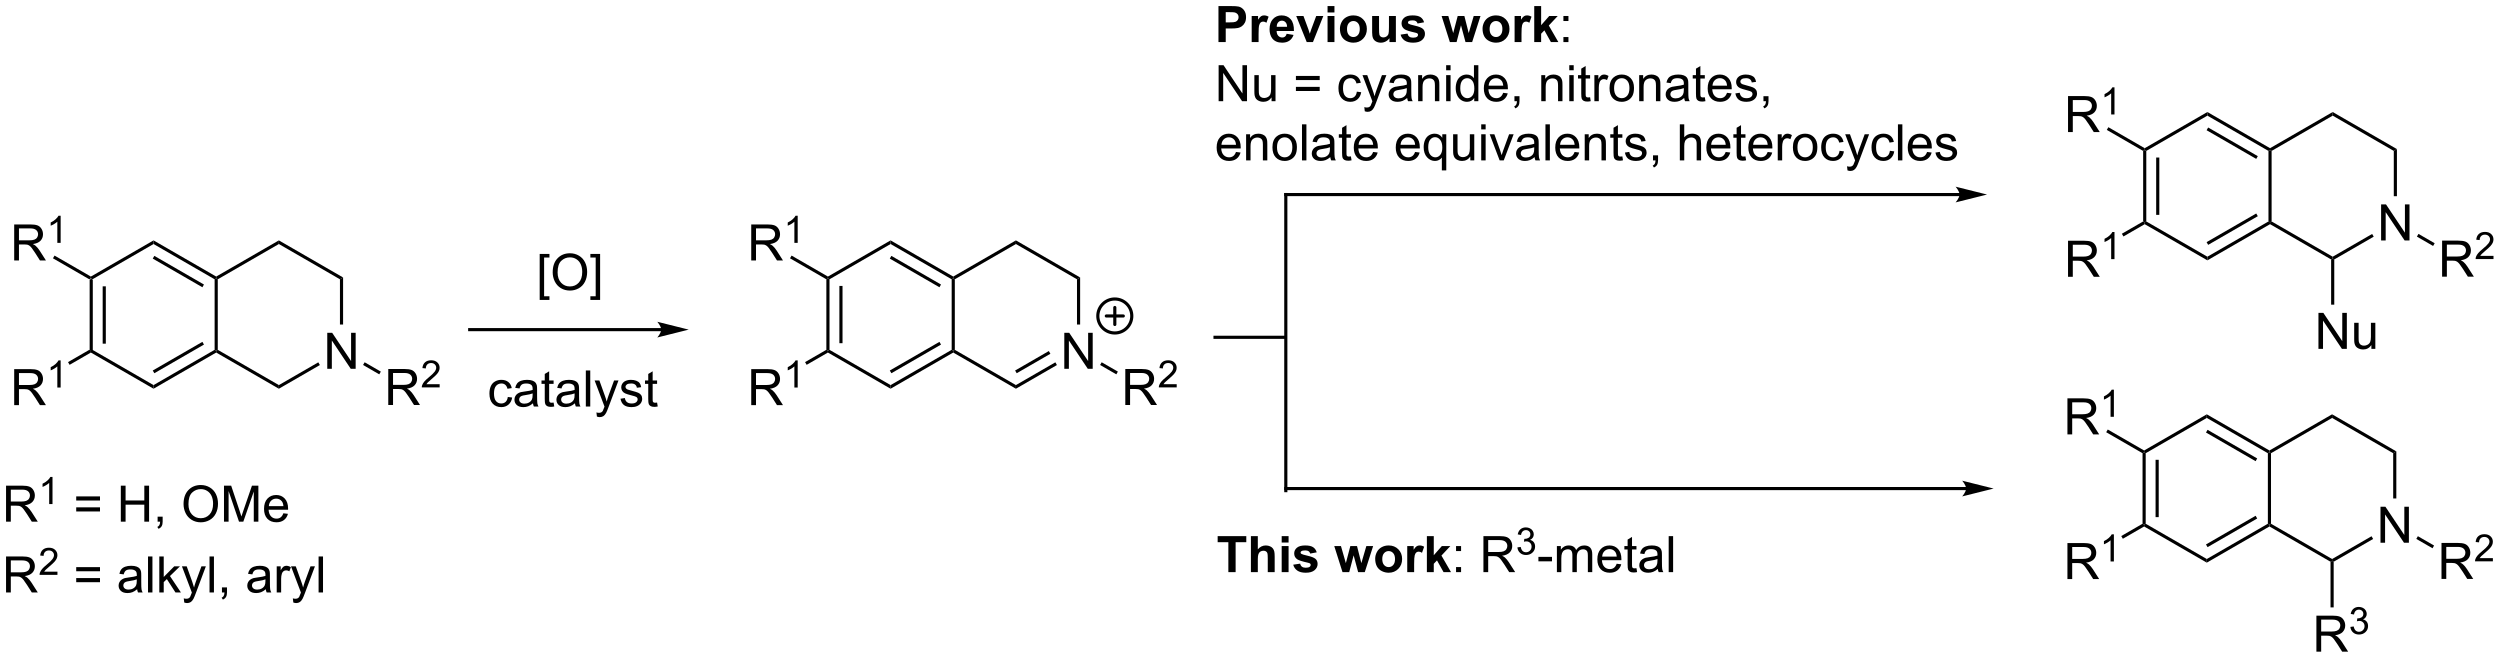 <?xml version="1.0" encoding="UTF-8"?>
<!DOCTYPE svg PUBLIC '-//W3C//DTD SVG 1.0//EN'
          'http://www.w3.org/TR/2001/REC-SVG-20010904/DTD/svg10.dtd'>
<svg stroke-dasharray="none" shape-rendering="auto" xmlns="http://www.w3.org/2000/svg" font-family="'Dialog'" text-rendering="auto" width="1024" fill-opacity="1" color-interpolation="auto" color-rendering="auto" preserveAspectRatio="xMidYMid meet" font-size="12px" viewBox="0 0 1024 270" fill="black" xmlns:xlink="http://www.w3.org/1999/xlink" stroke="black" image-rendering="auto" stroke-miterlimit="10" stroke-linecap="square" stroke-linejoin="miter" font-style="normal" stroke-width="1" height="270" stroke-dashoffset="0" font-weight="normal" stroke-opacity="1"
><!--Generated by the Batik Graphics2D SVG Generator--><defs id="genericDefs"
  /><g
  ><defs id="defs1"
    ><clipPath clipPathUnits="userSpaceOnUse" id="clipPath1"
      ><path d="M1.673 2.367 L410.347 2.367 L410.347 109.918 L1.673 109.918 L1.673 2.367 Z"
      /></clipPath
      ><clipPath clipPathUnits="userSpaceOnUse" id="clipPath2"
      ><path d="M84.284 73.722 L84.284 178.283 L481.594 178.283 L481.594 73.722 Z"
      /></clipPath
    ></defs
    ><g transform="scale(2.506,2.506) translate(-1.673,-2.367) matrix(1.029,0,0,1.029,-85.021,-73.464)"
    ><path d="M98.49 118.123 L98.74 117.978 L98.99 118.123 L98.99 129.334 L98.74 129.478 L98.49 129.334 ZM100.56 119.174 L100.56 128.283 L101.06 128.283 L101.06 119.174 Z" stroke="none" clip-path="url(#clipPath2)"
    /></g
    ><g transform="matrix(2.577,0,0,2.577,-217.227,-190.006)"
    ><path d="M98.74 129.767 L98.74 129.478 L98.99 129.334 L108.699 134.94 L108.699 135.517 Z" stroke="none" clip-path="url(#clipPath2)"
    /></g
    ><g transform="matrix(2.577,0,0,2.577,-217.227,-190.006)"
    ><path d="M108.699 135.517 L108.699 134.94 L118.408 129.334 L118.658 129.478 L118.658 129.767 ZM108.824 133.055 L116.713 128.5 L116.463 128.067 L108.574 132.622 Z" stroke="none" clip-path="url(#clipPath2)"
    /></g
    ><g transform="matrix(2.577,0,0,2.577,-217.227,-190.006)"
    ><path d="M118.908 129.334 L118.658 129.478 L118.408 129.334 L118.408 118.123 L118.658 117.978 L118.908 118.123 Z" stroke="none" clip-path="url(#clipPath2)"
    /></g
    ><g transform="matrix(2.577,0,0,2.577,-217.227,-190.006)"
    ><path d="M118.658 117.69 L118.658 117.978 L118.408 118.123 L108.699 112.517 L108.699 111.94 ZM116.713 118.957 L108.824 114.402 L108.574 114.835 L116.463 119.39 Z" stroke="none" clip-path="url(#clipPath2)"
    /></g
    ><g transform="matrix(2.577,0,0,2.577,-217.227,-190.006)"
    ><path d="M108.699 111.94 L108.699 112.517 L98.99 118.123 L98.74 117.978 L98.74 117.69 Z" stroke="none" clip-path="url(#clipPath2)"
    /></g
    ><g transform="matrix(2.577,0,0,2.577,-217.227,-190.006)"
    ><path d="M136.311 132.353 L136.311 126.627 L137.09 126.627 L140.098 131.122 L140.098 126.627 L140.824 126.627 L140.824 132.353 L140.046 132.353 L137.038 127.853 L137.038 132.353 L136.311 132.353 Z" stroke="none" clip-path="url(#clipPath2)"
    /></g
    ><g transform="matrix(2.577,0,0,2.577,-217.227,-190.006)"
    ><path d="M118.658 129.767 L118.658 129.478 L118.908 129.334 L128.618 134.94 L128.618 135.517 Z" stroke="none" clip-path="url(#clipPath2)"
    /></g
    ><g transform="matrix(2.577,0,0,2.577,-217.227,-190.006)"
    ><path d="M128.618 135.517 L128.618 134.94 L134.886 131.321 L135.136 131.754 Z" stroke="none" clip-path="url(#clipPath2)"
    /></g
    ><g transform="matrix(2.577,0,0,2.577,-217.227,-190.006)"
    ><path d="M138.827 125.319 L138.327 125.319 L138.327 118.123 L138.827 117.834 Z" stroke="none" clip-path="url(#clipPath2)"
    /></g
    ><g transform="matrix(2.577,0,0,2.577,-217.227,-190.006)"
    ><path d="M138.827 117.834 L138.327 118.123 L128.618 112.517 L128.618 111.94 Z" stroke="none" clip-path="url(#clipPath2)"
    /></g
    ><g transform="matrix(2.577,0,0,2.577,-217.227,-190.006)"
    ><path d="M128.618 111.94 L128.618 112.517 L118.908 118.123 L118.658 117.978 L118.658 117.69 Z" stroke="none" clip-path="url(#clipPath2)"
    /></g
    ><g transform="matrix(2.577,0,0,2.577,-217.227,-190.006)"
    ><path d="M146.007 138.109 L146.007 132.382 L148.546 132.382 Q149.312 132.382 149.71 132.536 Q150.108 132.689 150.345 133.08 Q150.585 133.471 150.585 133.945 Q150.585 134.554 150.189 134.973 Q149.796 135.39 148.97 135.502 Q149.273 135.648 149.429 135.788 Q149.76 136.093 150.056 136.549 L151.054 138.109 L150.101 138.109 L149.343 136.916 Q149.01 136.4 148.793 136.127 Q148.58 135.853 148.411 135.744 Q148.241 135.635 148.064 135.593 Q147.937 135.564 147.642 135.564 L146.765 135.564 L146.765 138.109 L146.007 138.109 ZM146.765 134.908 L148.392 134.908 Q148.913 134.908 149.205 134.801 Q149.499 134.695 149.65 134.458 Q149.804 134.221 149.804 133.945 Q149.804 133.538 149.507 133.278 Q149.213 133.015 148.577 133.015 L146.765 133.015 L146.765 134.908 Z" stroke="none" clip-path="url(#clipPath2)"
    /></g
    ><g transform="matrix(2.577,0,0,2.577,-217.227,-190.006)"
    ><path d="M154.175 134.801 L154.175 135.309 L151.336 135.309 Q151.33 135.117 151.398 134.941 Q151.506 134.652 151.744 134.371 Q151.984 134.09 152.435 133.721 Q153.135 133.147 153.381 132.81 Q153.627 132.475 153.627 132.176 Q153.627 131.863 153.402 131.648 Q153.179 131.432 152.818 131.432 Q152.437 131.432 152.209 131.66 Q151.98 131.889 151.978 132.293 L151.435 132.238 Q151.492 131.631 151.855 131.315 Q152.219 130.996 152.83 130.996 Q153.449 130.996 153.808 131.34 Q154.17 131.682 154.17 132.188 Q154.17 132.445 154.064 132.695 Q153.959 132.943 153.713 133.219 Q153.469 133.494 152.9 133.975 Q152.425 134.373 152.291 134.516 Q152.156 134.658 152.068 134.801 L154.175 134.801 Z" stroke="none" clip-path="url(#clipPath2)"
    /></g
    ><g transform="matrix(2.577,0,0,2.577,-217.227,-190.006)"
    ><path d="M142.002 131.745 L142.252 131.312 L144.827 132.798 L144.577 133.231 Z" stroke="none" clip-path="url(#clipPath2)"
    /></g
    ><g transform="matrix(2.577,0,0,2.577,-217.227,-190.006)"
    ><path d="M189.388 125.874 L158.951 125.874 L158.701 125.874 L158.701 126.374 L158.951 126.374 L189.388 126.374 L189.638 126.374 L189.638 125.874 L189.388 125.874 ZM193.763 126.124 L188.763 124.874 C188.763 124.874 189.388 125.578 189.388 126.124 C189.388 126.671 188.763 127.374 188.763 127.374 Z" stroke="none" clip-path="url(#clipPath2)"
    /></g
    ><g transform="matrix(2.577,0,0,2.577,-217.227,-190.006)"
    ><path d="M215.639 118.123 L215.889 117.978 L216.139 118.123 L216.139 129.334 L215.889 129.478 L215.639 129.334 ZM217.709 119.174 L217.709 128.283 L218.209 128.283 L218.209 119.174 Z" stroke="none" clip-path="url(#clipPath2)"
    /></g
    ><g transform="matrix(2.577,0,0,2.577,-217.227,-190.006)"
    ><path d="M215.889 129.767 L215.889 129.478 L216.139 129.334 L225.848 134.94 L225.848 135.517 Z" stroke="none" clip-path="url(#clipPath2)"
    /></g
    ><g transform="matrix(2.577,0,0,2.577,-217.227,-190.006)"
    ><path d="M225.848 135.517 L225.848 134.94 L235.558 129.334 L235.808 129.478 L235.808 129.767 ZM225.973 133.055 L233.863 128.5 L233.613 128.067 L225.723 132.622 Z" stroke="none" clip-path="url(#clipPath2)"
    /></g
    ><g transform="matrix(2.577,0,0,2.577,-217.227,-190.006)"
    ><path d="M236.058 129.334 L235.808 129.478 L235.558 129.334 L235.558 118.123 L235.808 117.978 L236.058 118.123 Z" stroke="none" clip-path="url(#clipPath2)"
    /></g
    ><g transform="matrix(2.577,0,0,2.577,-217.227,-190.006)"
    ><path d="M235.808 117.69 L235.808 117.978 L235.558 118.123 L225.848 112.517 L225.848 111.94 ZM233.863 118.957 L225.973 114.402 L225.723 114.835 L233.613 119.39 Z" stroke="none" clip-path="url(#clipPath2)"
    /></g
    ><g transform="matrix(2.577,0,0,2.577,-217.227,-190.006)"
    ><path d="M225.848 111.94 L225.848 112.517 L216.139 118.123 L215.889 117.978 L215.889 117.69 Z" stroke="none" clip-path="url(#clipPath2)"
    /></g
    ><g transform="matrix(2.577,0,0,2.577,-217.227,-190.006)"
    ><path d="M253.46 132.353 L253.46 126.627 L254.239 126.627 L257.247 131.122 L257.247 126.627 L257.974 126.627 L257.974 132.353 L257.195 132.353 L254.187 127.853 L254.187 132.353 L253.46 132.353 Z" stroke="none" clip-path="url(#clipPath2)"
    /></g
    ><g transform="matrix(2.577,0,0,2.577,-217.227,-190.006)"
    ><path d="M235.808 129.767 L235.808 129.478 L236.058 129.334 L245.767 134.94 L245.767 135.517 Z" stroke="none" clip-path="url(#clipPath2)"
    /></g
    ><g transform="matrix(2.577,0,0,2.577,-217.227,-190.006)"
    ><path d="M245.767 135.517 L245.767 134.94 L252.036 131.321 L252.286 131.754 ZM245.892 133.055 L251.25 129.961 L251 129.528 L245.642 132.622 Z" stroke="none" clip-path="url(#clipPath2)"
    /></g
    ><g transform="matrix(2.577,0,0,2.577,-217.227,-190.006)"
    ><path d="M255.976 125.319 L255.476 125.319 L255.476 118.123 L255.976 117.834 Z" stroke="none" clip-path="url(#clipPath2)"
    /></g
    ><g transform="matrix(2.577,0,0,2.577,-217.227,-190.006)"
    ><path d="M255.976 117.834 L255.476 118.123 L245.767 112.517 L245.767 111.94 Z" stroke="none" clip-path="url(#clipPath2)"
    /></g
    ><g transform="matrix(2.577,0,0,2.577,-217.227,-190.006)"
    ><path d="M245.767 111.94 L245.767 112.517 L236.058 118.123 L235.808 117.978 L235.808 117.69 Z" stroke="none" clip-path="url(#clipPath2)"
    /></g
    ><g transform="matrix(2.577,0,0,2.577,-217.227,-190.006)"
    ><path d="M263.156 138.109 L263.156 132.382 L265.695 132.382 Q266.461 132.382 266.859 132.536 Q267.258 132.689 267.495 133.08 Q267.734 133.471 267.734 133.945 Q267.734 134.554 267.338 134.973 Q266.945 135.39 266.12 135.502 Q266.422 135.648 266.578 135.788 Q266.909 136.093 267.205 136.549 L268.203 138.109 L267.25 138.109 L266.492 136.916 Q266.159 136.4 265.942 136.127 Q265.729 135.853 265.56 135.744 Q265.39 135.635 265.213 135.593 Q265.086 135.564 264.791 135.564 L263.914 135.564 L263.914 138.109 L263.156 138.109 ZM263.914 134.908 L265.541 134.908 Q266.062 134.908 266.354 134.801 Q266.648 134.695 266.799 134.458 Q266.953 134.221 266.953 133.945 Q266.953 133.538 266.656 133.278 Q266.362 133.015 265.726 133.015 L263.914 133.015 L263.914 134.908 Z" stroke="none" clip-path="url(#clipPath2)"
    /></g
    ><g transform="matrix(2.577,0,0,2.577,-217.227,-190.006)"
    ><path d="M271.325 134.801 L271.325 135.309 L268.485 135.309 Q268.479 135.117 268.547 134.941 Q268.655 134.652 268.893 134.371 Q269.133 134.09 269.584 133.721 Q270.284 133.147 270.53 132.81 Q270.776 132.475 270.776 132.176 Q270.776 131.863 270.551 131.648 Q270.329 131.432 269.967 131.432 Q269.586 131.432 269.358 131.66 Q269.129 131.889 269.127 132.293 L268.584 132.238 Q268.641 131.631 269.004 131.315 Q269.368 130.996 269.979 130.996 Q270.598 130.996 270.957 131.34 Q271.319 131.682 271.319 132.188 Q271.319 132.445 271.213 132.695 Q271.108 132.943 270.862 133.219 Q270.618 133.494 270.049 133.975 Q269.575 134.373 269.44 134.516 Q269.305 134.658 269.217 134.801 L271.325 134.801 Z" stroke="none" clip-path="url(#clipPath2)"
    /></g
    ><g transform="matrix(2.577,0,0,2.577,-217.227,-190.006)"
    ><path d="M259.151 131.745 L259.401 131.312 L261.976 132.798 L261.726 133.231 Z" stroke="none" clip-path="url(#clipPath2)"
    /></g
    ><g stroke-width="0.5" transform="matrix(2.577,0,0,2.577,-217.227,-190.006)" stroke-linejoin="round" stroke-linecap="round"
    ><path fill="none" d="M261.487 126.656 C259.996 126.656 258.787 125.447 258.787 123.956 C258.787 122.465 259.996 121.256 261.487 121.256 C262.978 121.256 264.187 122.465 264.187 123.956 C264.187 125.447 262.978 126.656 261.487 126.656 M260.137 123.956 L262.837 123.956 M261.487 122.606 L261.487 125.306" clip-path="url(#clipPath2)"
    /></g
    ><g transform="matrix(2.577,0,0,2.577,-217.227,-190.006)"
    ><path d="M165.009 136.826 L165.702 136.917 Q165.587 137.631 165.121 138.037 Q164.655 138.441 163.975 138.441 Q163.123 138.441 162.605 137.884 Q162.087 137.326 162.087 136.287 Q162.087 135.615 162.308 135.113 Q162.532 134.607 162.988 134.357 Q163.444 134.105 163.977 134.105 Q164.655 134.105 165.084 134.446 Q165.514 134.787 165.634 135.417 L164.952 135.522 Q164.852 135.105 164.605 134.894 Q164.358 134.683 164.006 134.683 Q163.475 134.683 163.142 135.063 Q162.811 135.444 162.811 136.269 Q162.811 137.105 163.131 137.485 Q163.452 137.863 163.967 137.863 Q164.381 137.863 164.657 137.61 Q164.936 137.355 165.009 136.826 ZM169.009 137.834 Q168.618 138.167 168.256 138.305 Q167.897 138.441 167.483 138.441 Q166.798 138.441 166.431 138.107 Q166.064 137.772 166.064 137.253 Q166.064 136.949 166.202 136.696 Q166.342 136.444 166.566 136.292 Q166.79 136.139 167.071 136.061 Q167.28 136.006 167.696 135.957 Q168.548 135.855 168.952 135.714 Q168.954 135.569 168.954 135.529 Q168.954 135.1 168.756 134.925 Q168.485 134.686 167.954 134.686 Q167.459 134.686 167.222 134.86 Q166.985 135.035 166.873 135.475 L166.186 135.381 Q166.28 134.941 166.493 134.67 Q166.709 134.397 167.115 134.251 Q167.522 134.105 168.056 134.105 Q168.587 134.105 168.918 134.23 Q169.251 134.355 169.407 134.545 Q169.564 134.732 169.626 135.022 Q169.662 135.201 169.662 135.67 L169.662 136.607 Q169.662 137.589 169.707 137.85 Q169.751 138.107 169.884 138.347 L169.149 138.347 Q169.04 138.128 169.009 137.834 ZM168.952 136.264 Q168.569 136.42 167.803 136.529 Q167.368 136.592 167.189 136.67 Q167.009 136.748 166.91 136.899 Q166.814 137.05 166.814 137.232 Q166.814 137.514 167.027 137.701 Q167.24 137.889 167.649 137.889 Q168.056 137.889 168.371 137.712 Q168.689 137.535 168.837 137.225 Q168.952 136.988 168.952 136.522 L168.952 136.264 ZM172.286 137.717 L172.388 138.339 Q172.091 138.402 171.856 138.402 Q171.474 138.402 171.263 138.282 Q171.052 138.16 170.966 137.962 Q170.88 137.764 170.88 137.131 L170.88 134.745 L170.364 134.745 L170.364 134.199 L170.88 134.199 L170.88 133.17 L171.58 132.748 L171.58 134.199 L172.286 134.199 L172.286 134.745 L171.58 134.745 L171.58 137.17 Q171.58 137.472 171.617 137.558 Q171.653 137.644 171.737 137.696 Q171.823 137.745 171.979 137.745 Q172.096 137.745 172.286 137.717 ZM175.681 137.834 Q175.29 138.167 174.928 138.305 Q174.569 138.441 174.155 138.441 Q173.47 138.441 173.102 138.107 Q172.735 137.772 172.735 137.253 Q172.735 136.949 172.873 136.696 Q173.014 136.444 173.238 136.292 Q173.462 136.139 173.743 136.061 Q173.952 136.006 174.368 135.957 Q175.22 135.855 175.623 135.714 Q175.626 135.569 175.626 135.529 Q175.626 135.1 175.428 134.925 Q175.157 134.686 174.626 134.686 Q174.131 134.686 173.894 134.86 Q173.657 135.035 173.545 135.475 L172.858 135.381 Q172.952 134.941 173.165 134.67 Q173.381 134.397 173.787 134.251 Q174.194 134.105 174.727 134.105 Q175.259 134.105 175.589 134.23 Q175.923 134.355 176.079 134.545 Q176.235 134.732 176.298 135.022 Q176.334 135.201 176.334 135.67 L176.334 136.607 Q176.334 137.589 176.379 137.85 Q176.423 138.107 176.556 138.347 L175.821 138.347 Q175.712 138.128 175.681 137.834 ZM175.623 136.264 Q175.24 136.42 174.475 136.529 Q174.04 136.592 173.86 136.67 Q173.681 136.748 173.582 136.899 Q173.485 137.05 173.485 137.232 Q173.485 137.514 173.699 137.701 Q173.912 137.889 174.321 137.889 Q174.727 137.889 175.043 137.712 Q175.36 137.535 175.509 137.225 Q175.623 136.988 175.623 136.522 L175.623 136.264 ZM177.409 138.347 L177.409 132.62 L178.112 132.62 L178.112 138.347 L177.409 138.347 ZM179.17 139.946 L179.092 139.285 Q179.321 139.347 179.493 139.347 Q179.727 139.347 179.868 139.269 Q180.009 139.191 180.1 139.05 Q180.165 138.946 180.314 138.527 Q180.334 138.47 180.376 138.355 L178.803 134.199 L179.561 134.199 L180.423 136.6 Q180.592 137.058 180.725 137.561 Q180.845 137.076 181.014 136.615 L181.899 134.199 L182.602 134.199 L181.024 138.417 Q180.772 139.102 180.631 139.36 Q180.444 139.707 180.202 139.868 Q179.959 140.032 179.623 140.032 Q179.42 140.032 179.17 139.946 ZM182.92 137.107 L183.615 136.998 Q183.673 137.417 183.941 137.641 Q184.209 137.863 184.689 137.863 Q185.173 137.863 185.407 137.665 Q185.642 137.467 185.642 137.201 Q185.642 136.964 185.436 136.826 Q185.29 136.732 184.717 136.589 Q183.944 136.394 183.644 136.251 Q183.345 136.107 183.191 135.857 Q183.037 135.605 183.037 135.3 Q183.037 135.022 183.162 134.787 Q183.29 134.55 183.509 134.394 Q183.673 134.272 183.957 134.188 Q184.24 134.105 184.564 134.105 Q185.053 134.105 185.42 134.245 Q185.79 134.386 185.964 134.626 Q186.142 134.865 186.209 135.269 L185.522 135.363 Q185.475 135.042 185.248 134.863 Q185.024 134.683 184.615 134.683 Q184.131 134.683 183.923 134.845 Q183.717 135.003 183.717 135.217 Q183.717 135.355 183.803 135.464 Q183.889 135.576 184.071 135.652 Q184.178 135.691 184.694 135.832 Q185.439 136.029 185.733 136.157 Q186.03 136.285 186.196 136.527 Q186.365 136.769 186.365 137.128 Q186.365 137.48 186.16 137.79 Q185.954 138.1 185.566 138.272 Q185.181 138.441 184.694 138.441 Q183.884 138.441 183.459 138.105 Q183.037 137.769 182.92 137.107 ZM188.735 137.717 L188.837 138.339 Q188.54 138.402 188.306 138.402 Q187.923 138.402 187.712 138.282 Q187.501 138.16 187.415 137.962 Q187.329 137.764 187.329 137.131 L187.329 134.745 L186.814 134.745 L186.814 134.199 L187.329 134.199 L187.329 133.17 L188.03 132.748 L188.03 134.199 L188.735 134.199 L188.735 134.745 L188.03 134.745 L188.03 137.17 Q188.03 137.472 188.066 137.558 Q188.102 137.644 188.186 137.696 Q188.272 137.745 188.428 137.745 Q188.545 137.745 188.735 137.717 Z" stroke="none" clip-path="url(#clipPath2)"
    /></g
    ><g transform="matrix(2.577,0,0,2.577,-217.227,-190.006)"
    ><path d="M277.962 80.421 L277.962 74.694 L279.816 74.694 Q280.871 74.694 281.191 74.78 Q281.683 74.908 282.014 75.34 Q282.347 75.773 282.347 76.455 Q282.347 76.984 282.155 77.343 Q281.964 77.702 281.67 77.908 Q281.376 78.111 281.071 78.179 Q280.657 78.26 279.871 78.26 L279.118 78.26 L279.118 80.421 L277.962 80.421 ZM279.118 75.663 L279.118 77.288 L279.751 77.288 Q280.433 77.288 280.662 77.2 Q280.894 77.109 281.024 76.918 Q281.157 76.726 281.157 76.471 Q281.157 76.158 280.972 75.955 Q280.79 75.752 280.509 75.702 Q280.3 75.663 279.675 75.663 L279.118 75.663 ZM284.339 80.421 L283.243 80.421 L283.243 76.273 L284.261 76.273 L284.261 76.861 Q284.524 76.444 284.733 76.312 Q284.941 76.179 285.207 76.179 Q285.582 76.179 285.931 76.385 L285.589 77.343 Q285.313 77.163 285.074 77.163 Q284.845 77.163 284.683 77.291 Q284.524 77.416 284.431 77.749 Q284.339 78.08 284.339 79.14 L284.339 80.421 ZM288.804 79.101 L289.898 79.283 Q289.687 79.885 289.231 80.2 Q288.778 80.515 288.093 80.515 Q287.013 80.515 286.492 79.806 Q286.083 79.241 286.083 78.377 Q286.083 77.346 286.622 76.762 Q287.161 76.179 287.984 76.179 Q288.911 76.179 289.445 76.791 Q289.981 77.4 289.958 78.663 L287.208 78.663 Q287.218 79.15 287.471 79.424 Q287.726 79.694 288.106 79.694 Q288.364 79.694 288.539 79.554 Q288.716 79.413 288.804 79.101 ZM288.867 77.991 Q288.856 77.515 288.622 77.267 Q288.388 77.017 288.052 77.017 Q287.692 77.017 287.458 77.28 Q287.224 77.541 287.226 77.991 L288.867 77.991 ZM291.993 80.421 L290.321 76.273 L291.472 76.273 L292.254 78.39 L292.48 79.096 Q292.571 78.827 292.595 78.741 Q292.649 78.564 292.712 78.39 L293.501 76.273 L294.629 76.273 L292.98 80.421 L291.993 80.421 ZM295.302 75.71 L295.302 74.694 L296.398 74.694 L296.398 75.71 L295.302 75.71 ZM295.302 80.421 L295.302 76.273 L296.398 76.273 L296.398 80.421 L295.302 80.421 ZM297.269 78.288 Q297.269 77.741 297.537 77.231 Q297.808 76.718 298.303 76.45 Q298.798 76.179 299.407 76.179 Q300.347 76.179 300.949 76.791 Q301.55 77.4 301.55 78.335 Q301.55 79.275 300.944 79.895 Q300.337 80.515 299.415 80.515 Q298.845 80.515 298.327 80.257 Q297.808 79.999 297.537 79.502 Q297.269 79.002 297.269 78.288 ZM298.394 78.346 Q298.394 78.963 298.686 79.291 Q298.98 79.619 299.41 79.619 Q299.839 79.619 300.131 79.291 Q300.423 78.963 300.423 78.338 Q300.423 77.728 300.131 77.4 Q299.839 77.072 299.41 77.072 Q298.98 77.072 298.686 77.4 Q298.394 77.728 298.394 78.346 ZM305.14 80.421 L305.14 79.799 Q304.914 80.132 304.544 80.325 Q304.177 80.515 303.765 80.515 Q303.349 80.515 303.015 80.332 Q302.685 80.148 302.536 79.817 Q302.388 79.484 302.388 78.898 L302.388 76.273 L303.484 76.273 L303.484 78.179 Q303.484 79.054 303.544 79.252 Q303.606 79.447 303.765 79.564 Q303.927 79.679 304.172 79.679 Q304.453 79.679 304.674 79.525 Q304.898 79.369 304.979 79.142 Q305.062 78.913 305.062 78.023 L305.062 76.273 L306.161 76.273 L306.161 80.421 L305.14 80.421 ZM306.91 79.236 L308.011 79.069 Q308.082 79.39 308.295 79.556 Q308.511 79.721 308.899 79.721 Q309.324 79.721 309.54 79.564 Q309.683 79.455 309.683 79.273 Q309.683 79.148 309.605 79.064 Q309.524 78.986 309.238 78.921 Q307.91 78.627 307.556 78.385 Q307.063 78.049 307.063 77.452 Q307.063 76.913 307.488 76.546 Q307.915 76.179 308.808 76.179 Q309.66 76.179 310.074 76.457 Q310.488 76.734 310.644 77.275 L309.61 77.468 Q309.543 77.226 309.358 77.098 Q309.173 76.968 308.829 76.968 Q308.394 76.968 308.207 77.088 Q308.082 77.174 308.082 77.312 Q308.082 77.429 308.191 77.51 Q308.339 77.619 309.217 77.819 Q310.095 78.017 310.441 78.306 Q310.785 78.601 310.785 79.124 Q310.785 79.694 310.308 80.106 Q309.832 80.515 308.899 80.515 Q308.05 80.515 307.556 80.171 Q307.063 79.827 306.91 79.236 ZM314.743 80.421 L313.431 76.273 L314.496 76.273 L315.274 78.991 L315.988 76.273 L317.048 76.273 L317.738 78.991 L318.532 76.273 L319.613 76.273 L318.282 80.421 L317.228 80.421 L316.511 77.752 L315.808 80.421 L314.743 80.421 ZM319.937 78.288 Q319.937 77.741 320.205 77.231 Q320.476 76.718 320.971 76.45 Q321.466 76.179 322.075 76.179 Q323.015 76.179 323.617 76.791 Q324.218 77.4 324.218 78.335 Q324.218 79.275 323.612 79.895 Q323.005 80.515 322.083 80.515 Q321.513 80.515 320.995 80.257 Q320.476 79.999 320.205 79.502 Q319.937 79.002 319.937 78.288 ZM321.062 78.346 Q321.062 78.963 321.354 79.291 Q321.648 79.619 322.078 79.619 Q322.507 79.619 322.799 79.291 Q323.091 78.963 323.091 78.338 Q323.091 77.728 322.799 77.4 Q322.507 77.072 322.078 77.072 Q321.648 77.072 321.354 77.4 Q321.062 77.728 321.062 78.346 ZM326.129 80.421 L325.032 80.421 L325.032 76.273 L326.05 76.273 L326.05 76.861 Q326.313 76.444 326.522 76.312 Q326.73 76.179 326.996 76.179 Q327.371 76.179 327.72 76.385 L327.379 77.343 Q327.103 77.163 326.863 77.163 Q326.634 77.163 326.472 77.291 Q326.313 77.416 326.22 77.749 Q326.129 78.08 326.129 79.14 L326.129 80.421 ZM328.153 80.421 L328.153 74.694 L329.25 74.694 L329.25 77.734 L330.536 76.273 L331.888 76.273 L330.468 77.788 L331.989 80.421 L330.804 80.421 L329.763 78.556 L329.25 79.093 L329.25 80.421 L328.153 80.421 Z" stroke="none" clip-path="url(#clipPath2)"
    /></g
    ><g transform="matrix(2.577,0,0,2.577,-217.227,-190.006)"
    ><path d="M332.79 77.072 L332.79 76.273 L333.589 76.273 L333.589 77.072 L332.79 77.072 ZM332.79 80.421 L332.79 79.619 L333.589 79.619 L333.589 80.421 L332.79 80.421 Z" stroke="none" clip-path="url(#clipPath2)"
    /></g
    ><g transform="matrix(2.577,0,0,2.577,-217.227,-190.006)"
    ><path d="M277.988 89.821 L277.988 84.094 L278.767 84.094 L281.774 88.589 L281.774 84.094 L282.501 84.094 L282.501 89.821 L281.722 89.821 L278.714 85.321 L278.714 89.821 L277.988 89.821 ZM286.403 89.821 L286.403 89.212 Q285.919 89.915 285.086 89.915 Q284.718 89.915 284.401 89.774 Q284.083 89.633 283.927 89.42 Q283.773 89.206 283.711 88.899 Q283.669 88.691 283.669 88.243 L283.669 85.673 L284.372 85.673 L284.372 87.972 Q284.372 88.524 284.414 88.714 Q284.481 88.993 284.695 89.152 Q284.911 89.308 285.226 89.308 Q285.544 89.308 285.82 89.147 Q286.099 88.985 286.213 88.706 Q286.328 88.425 286.328 87.894 L286.328 85.673 L287.031 85.673 L287.031 89.821 L286.403 89.821 ZM294.054 86.454 L290.273 86.454 L290.273 85.798 L294.054 85.798 L294.054 86.454 ZM294.054 88.191 L290.273 88.191 L290.273 87.534 L294.054 87.534 L294.054 88.191 ZM299.957 88.3 L300.649 88.391 Q300.535 89.105 300.069 89.511 Q299.603 89.915 298.923 89.915 Q298.071 89.915 297.553 89.358 Q297.035 88.8 297.035 87.761 Q297.035 87.089 297.256 86.587 Q297.48 86.081 297.936 85.831 Q298.392 85.579 298.925 85.579 Q299.603 85.579 300.032 85.92 Q300.462 86.261 300.582 86.891 L299.899 86.996 Q299.8 86.579 299.553 86.368 Q299.306 86.157 298.954 86.157 Q298.423 86.157 298.089 86.537 Q297.759 86.917 297.759 87.743 Q297.759 88.579 298.079 88.959 Q298.399 89.337 298.915 89.337 Q299.329 89.337 299.605 89.084 Q299.884 88.829 299.957 88.3 ZM301.22 91.42 L301.142 90.758 Q301.371 90.821 301.543 90.821 Q301.777 90.821 301.918 90.743 Q302.058 90.665 302.149 90.524 Q302.214 90.42 302.363 90.001 Q302.384 89.943 302.425 89.829 L300.853 85.673 L301.61 85.673 L302.472 88.074 Q302.642 88.532 302.774 89.034 Q302.894 88.55 303.063 88.089 L303.949 85.673 L304.652 85.673 L303.074 89.891 Q302.821 90.576 302.681 90.834 Q302.493 91.18 302.251 91.342 Q302.009 91.506 301.673 91.506 Q301.47 91.506 301.22 91.42 ZM307.957 89.308 Q307.566 89.641 307.204 89.779 Q306.845 89.915 306.431 89.915 Q305.746 89.915 305.379 89.581 Q305.011 89.246 305.011 88.727 Q305.011 88.423 305.149 88.17 Q305.29 87.917 305.514 87.766 Q305.738 87.613 306.019 87.534 Q306.228 87.48 306.644 87.43 Q307.496 87.329 307.899 87.188 Q307.902 87.042 307.902 87.003 Q307.902 86.574 307.704 86.399 Q307.433 86.159 306.902 86.159 Q306.407 86.159 306.17 86.334 Q305.933 86.508 305.821 86.949 L305.134 86.855 Q305.228 86.415 305.441 86.144 Q305.657 85.871 306.063 85.725 Q306.47 85.579 307.004 85.579 Q307.535 85.579 307.866 85.704 Q308.199 85.829 308.355 86.019 Q308.511 86.206 308.574 86.496 Q308.61 86.675 308.61 87.144 L308.61 88.081 Q308.61 89.063 308.655 89.324 Q308.699 89.581 308.832 89.821 L308.097 89.821 Q307.988 89.602 307.957 89.308 ZM307.899 87.738 Q307.517 87.894 306.751 88.003 Q306.316 88.066 306.136 88.144 Q305.957 88.222 305.858 88.373 Q305.761 88.524 305.761 88.706 Q305.761 88.988 305.975 89.175 Q306.188 89.363 306.597 89.363 Q307.004 89.363 307.319 89.186 Q307.636 89.008 307.785 88.699 Q307.899 88.462 307.899 87.996 L307.899 87.738 ZM309.7 89.821 L309.7 85.673 L310.333 85.673 L310.333 86.261 Q310.789 85.579 311.653 85.579 Q312.028 85.579 312.341 85.714 Q312.656 85.847 312.812 86.066 Q312.968 86.284 313.031 86.587 Q313.07 86.782 313.07 87.269 L313.07 89.821 L312.367 89.821 L312.367 87.298 Q312.367 86.868 312.284 86.654 Q312.203 86.441 311.995 86.316 Q311.786 86.188 311.505 86.188 Q311.054 86.188 310.729 86.475 Q310.403 86.758 310.403 87.555 L310.403 89.821 L309.7 89.821 ZM314.152 84.902 L314.152 84.094 L314.855 84.094 L314.855 84.902 L314.152 84.902 ZM314.152 89.821 L314.152 85.673 L314.855 85.673 L314.855 89.821 L314.152 89.821 ZM318.617 89.821 L318.617 89.298 Q318.224 89.915 317.458 89.915 Q316.961 89.915 316.544 89.641 Q316.13 89.368 315.901 88.878 Q315.672 88.386 315.672 87.751 Q315.672 87.128 315.877 86.623 Q316.086 86.118 316.5 85.85 Q316.914 85.579 317.427 85.579 Q317.802 85.579 318.093 85.738 Q318.388 85.894 318.57 86.149 L318.57 84.094 L319.271 84.094 L319.271 89.821 L318.617 89.821 ZM316.396 87.751 Q316.396 88.548 316.731 88.943 Q317.067 89.337 317.523 89.337 Q317.984 89.337 318.307 88.959 Q318.63 88.581 318.63 87.808 Q318.63 86.956 318.302 86.558 Q317.974 86.159 317.492 86.159 Q317.023 86.159 316.708 86.542 Q316.396 86.925 316.396 87.751 ZM323.214 88.485 L323.941 88.574 Q323.769 89.212 323.303 89.563 Q322.839 89.915 322.118 89.915 Q321.207 89.915 320.673 89.355 Q320.142 88.792 320.142 87.782 Q320.142 86.735 320.681 86.157 Q321.22 85.579 322.079 85.579 Q322.91 85.579 323.436 86.147 Q323.964 86.712 323.964 87.738 Q323.964 87.8 323.962 87.925 L320.868 87.925 Q320.907 88.61 321.254 88.975 Q321.603 89.337 322.121 89.337 Q322.509 89.337 322.782 89.133 Q323.056 88.93 323.214 88.485 ZM320.907 87.347 L323.222 87.347 Q323.175 86.824 322.957 86.563 Q322.621 86.157 322.087 86.157 Q321.603 86.157 321.272 86.483 Q320.941 86.805 320.907 87.347 ZM325.007 89.821 L325.007 89.019 L325.81 89.019 L325.81 89.821 Q325.81 90.264 325.653 90.534 Q325.497 90.805 325.156 90.954 L324.961 90.654 Q325.185 90.555 325.289 90.365 Q325.396 90.178 325.406 89.821 L325.007 89.821 ZM329.271 89.821 L329.271 85.673 L329.903 85.673 L329.903 86.261 Q330.359 85.579 331.224 85.579 Q331.599 85.579 331.911 85.714 Q332.226 85.847 332.382 86.066 Q332.539 86.284 332.601 86.587 Q332.64 86.782 332.64 87.269 L332.64 89.821 L331.937 89.821 L331.937 87.298 Q331.937 86.868 331.854 86.654 Q331.773 86.441 331.565 86.316 Q331.356 86.188 331.075 86.188 Q330.625 86.188 330.299 86.475 Q329.974 86.758 329.974 87.555 L329.974 89.821 L329.271 89.821 ZM333.722 84.902 L333.722 84.094 L334.425 84.094 L334.425 84.902 L333.722 84.902 ZM333.722 89.821 L333.722 85.673 L334.425 85.673 L334.425 89.821 L333.722 89.821 ZM337.031 89.191 L337.132 89.813 Q336.836 89.876 336.601 89.876 Q336.218 89.876 336.007 89.756 Q335.797 89.633 335.711 89.436 Q335.625 89.238 335.625 88.605 L335.625 86.219 L335.109 86.219 L335.109 85.673 L335.625 85.673 L335.625 84.644 L336.325 84.222 L336.325 85.673 L337.031 85.673 L337.031 86.219 L336.325 86.219 L336.325 88.644 Q336.325 88.946 336.362 89.032 Q336.398 89.118 336.481 89.17 Q336.567 89.219 336.724 89.219 Q336.841 89.219 337.031 89.191 ZM337.712 89.821 L337.712 85.673 L338.345 85.673 L338.345 86.3 Q338.587 85.86 338.79 85.719 Q338.996 85.579 339.243 85.579 Q339.597 85.579 339.964 85.805 L339.722 86.456 Q339.464 86.305 339.207 86.305 Q338.978 86.305 338.793 86.443 Q338.61 86.581 338.532 86.829 Q338.415 87.204 338.415 87.649 L338.415 89.821 L337.712 89.821 ZM340.121 87.746 Q340.121 86.594 340.761 86.04 Q341.298 85.579 342.066 85.579 Q342.923 85.579 343.464 86.139 Q344.009 86.699 344.009 87.688 Q344.009 88.488 343.767 88.949 Q343.527 89.407 343.069 89.662 Q342.61 89.915 342.066 89.915 Q341.196 89.915 340.657 89.358 Q340.121 88.798 340.121 87.746 ZM340.845 87.746 Q340.845 88.542 341.191 88.941 Q341.54 89.337 342.066 89.337 Q342.589 89.337 342.936 88.938 Q343.285 88.54 343.285 87.722 Q343.285 86.954 342.936 86.558 Q342.587 86.159 342.066 86.159 Q341.54 86.159 341.191 86.555 Q340.845 86.949 340.845 87.746 ZM344.833 89.821 L344.833 85.673 L345.466 85.673 L345.466 86.261 Q345.922 85.579 346.786 85.579 Q347.161 85.579 347.474 85.714 Q347.789 85.847 347.945 86.066 Q348.101 86.284 348.164 86.587 Q348.203 86.782 348.203 87.269 L348.203 89.821 L347.5 89.821 L347.5 87.298 Q347.5 86.868 347.416 86.654 Q347.336 86.441 347.127 86.316 Q346.919 86.188 346.638 86.188 Q346.187 86.188 345.862 86.475 Q345.536 86.758 345.536 87.555 L345.536 89.821 L344.833 89.821 ZM351.988 89.308 Q351.597 89.641 351.235 89.779 Q350.876 89.915 350.462 89.915 Q349.777 89.915 349.41 89.581 Q349.043 89.246 349.043 88.727 Q349.043 88.423 349.181 88.17 Q349.321 87.917 349.545 87.766 Q349.769 87.613 350.05 87.534 Q350.259 87.48 350.675 87.43 Q351.527 87.329 351.931 87.188 Q351.933 87.042 351.933 87.003 Q351.933 86.574 351.735 86.399 Q351.464 86.159 350.933 86.159 Q350.438 86.159 350.202 86.334 Q349.964 86.508 349.853 86.949 L349.165 86.855 Q349.259 86.415 349.472 86.144 Q349.688 85.871 350.095 85.725 Q350.501 85.579 351.035 85.579 Q351.566 85.579 351.897 85.704 Q352.23 85.829 352.386 86.019 Q352.543 86.206 352.605 86.496 Q352.642 86.675 352.642 87.144 L352.642 88.081 Q352.642 89.063 352.686 89.324 Q352.73 89.581 352.863 89.821 L352.129 89.821 Q352.019 89.602 351.988 89.308 ZM351.931 87.738 Q351.548 87.894 350.782 88.003 Q350.347 88.066 350.168 88.144 Q349.988 88.222 349.889 88.373 Q349.793 88.524 349.793 88.706 Q349.793 88.988 350.006 89.175 Q350.22 89.363 350.629 89.363 Q351.035 89.363 351.35 89.186 Q351.668 89.008 351.816 88.699 Q351.931 88.462 351.931 87.996 L351.931 87.738 ZM355.265 89.191 L355.367 89.813 Q355.07 89.876 354.836 89.876 Q354.453 89.876 354.242 89.756 Q354.031 89.633 353.945 89.436 Q353.859 89.238 353.859 88.605 L353.859 86.219 L353.343 86.219 L353.343 85.673 L353.859 85.673 L353.859 84.644 L354.56 84.222 L354.56 85.673 L355.265 85.673 L355.265 86.219 L354.56 86.219 L354.56 88.644 Q354.56 88.946 354.596 89.032 Q354.632 89.118 354.716 89.17 Q354.802 89.219 354.958 89.219 Q355.075 89.219 355.265 89.191 ZM358.793 88.485 L359.519 88.574 Q359.347 89.212 358.881 89.563 Q358.418 89.915 357.696 89.915 Q356.785 89.915 356.251 89.355 Q355.72 88.792 355.72 87.782 Q355.72 86.735 356.259 86.157 Q356.798 85.579 357.657 85.579 Q358.488 85.579 359.014 86.147 Q359.543 86.712 359.543 87.738 Q359.543 87.8 359.54 87.925 L356.446 87.925 Q356.485 88.61 356.832 88.975 Q357.181 89.337 357.699 89.337 Q358.087 89.337 358.36 89.133 Q358.634 88.93 358.793 88.485 ZM356.485 87.347 L358.8 87.347 Q358.754 86.824 358.535 86.563 Q358.199 86.157 357.665 86.157 Q357.181 86.157 356.85 86.483 Q356.519 86.805 356.485 87.347 ZM360.122 88.581 L360.817 88.472 Q360.875 88.891 361.143 89.115 Q361.411 89.337 361.89 89.337 Q362.375 89.337 362.609 89.139 Q362.843 88.941 362.843 88.675 Q362.843 88.438 362.638 88.3 Q362.492 88.206 361.919 88.063 Q361.146 87.868 360.846 87.725 Q360.547 87.581 360.393 87.331 Q360.239 87.079 360.239 86.774 Q360.239 86.496 360.364 86.261 Q360.492 86.024 360.711 85.868 Q360.875 85.746 361.159 85.662 Q361.442 85.579 361.765 85.579 Q362.255 85.579 362.622 85.719 Q362.992 85.86 363.166 86.1 Q363.343 86.339 363.411 86.743 L362.724 86.837 Q362.677 86.516 362.45 86.337 Q362.226 86.157 361.817 86.157 Q361.333 86.157 361.125 86.318 Q360.919 86.477 360.919 86.691 Q360.919 86.829 361.005 86.938 Q361.091 87.05 361.273 87.126 Q361.38 87.165 361.896 87.305 Q362.64 87.503 362.935 87.631 Q363.231 87.758 363.398 88.001 Q363.567 88.243 363.567 88.602 Q363.567 88.954 363.362 89.264 Q363.156 89.574 362.768 89.746 Q362.382 89.915 361.896 89.915 Q361.086 89.915 360.661 89.579 Q360.239 89.243 360.122 88.581 ZM364.586 89.821 L364.586 89.019 L365.388 89.019 L365.388 89.821 Q365.388 90.264 365.231 90.534 Q365.075 90.805 364.734 90.954 L364.539 90.654 Q364.763 90.555 364.867 90.365 Q364.974 90.178 364.984 89.821 L364.586 89.821 Z" stroke="none" clip-path="url(#clipPath2)"
    /></g
    ><g transform="matrix(2.577,0,0,2.577,-217.227,-190.006)"
    ><path d="M280.746 97.885 L281.472 97.974 Q281.3 98.612 280.834 98.963 Q280.371 99.315 279.649 99.315 Q278.738 99.315 278.204 98.755 Q277.673 98.192 277.673 97.182 Q277.673 96.135 278.212 95.557 Q278.751 94.979 279.61 94.979 Q280.441 94.979 280.967 95.546 Q281.496 96.112 281.496 97.138 Q281.496 97.2 281.493 97.325 L278.399 97.325 Q278.438 98.01 278.785 98.375 Q279.134 98.737 279.652 98.737 Q280.04 98.737 280.313 98.534 Q280.587 98.33 280.746 97.885 ZM278.438 96.747 L280.754 96.747 Q280.707 96.224 280.488 95.963 Q280.152 95.557 279.618 95.557 Q279.134 95.557 278.803 95.882 Q278.472 96.205 278.438 96.747 ZM282.356 99.221 L282.356 95.073 L282.989 95.073 L282.989 95.661 Q283.445 94.979 284.31 94.979 Q284.685 94.979 284.997 95.114 Q285.312 95.247 285.468 95.466 Q285.625 95.684 285.687 95.987 Q285.726 96.182 285.726 96.669 L285.726 99.221 L285.023 99.221 L285.023 96.698 Q285.023 96.268 284.94 96.054 Q284.859 95.841 284.651 95.716 Q284.442 95.588 284.161 95.588 Q283.711 95.588 283.385 95.875 Q283.06 96.159 283.06 96.955 L283.06 99.221 L282.356 99.221 ZM286.543 97.145 Q286.543 95.994 287.183 95.44 Q287.72 94.979 288.488 94.979 Q289.345 94.979 289.886 95.539 Q290.431 96.099 290.431 97.088 Q290.431 97.888 290.188 98.349 Q289.949 98.807 289.491 99.062 Q289.032 99.315 288.488 99.315 Q287.618 99.315 287.079 98.757 Q286.543 98.198 286.543 97.145 ZM287.267 97.145 Q287.267 97.942 287.613 98.341 Q287.962 98.737 288.488 98.737 Q289.011 98.737 289.358 98.338 Q289.707 97.94 289.707 97.122 Q289.707 96.354 289.358 95.958 Q289.009 95.559 288.488 95.559 Q287.962 95.559 287.613 95.955 Q287.267 96.349 287.267 97.145 ZM291.239 99.221 L291.239 93.494 L291.942 93.494 L291.942 99.221 L291.239 99.221 ZM295.738 98.708 Q295.347 99.041 294.985 99.179 Q294.626 99.315 294.212 99.315 Q293.527 99.315 293.16 98.981 Q292.793 98.645 292.793 98.127 Q292.793 97.823 292.931 97.57 Q293.071 97.317 293.295 97.166 Q293.519 97.013 293.8 96.934 Q294.009 96.88 294.425 96.83 Q295.277 96.729 295.681 96.588 Q295.683 96.442 295.683 96.403 Q295.683 95.974 295.485 95.799 Q295.214 95.559 294.683 95.559 Q294.188 95.559 293.952 95.734 Q293.714 95.909 293.603 96.349 L292.915 96.255 Q293.009 95.815 293.222 95.544 Q293.438 95.27 293.845 95.125 Q294.251 94.979 294.785 94.979 Q295.316 94.979 295.647 95.104 Q295.98 95.229 296.136 95.419 Q296.293 95.606 296.355 95.895 Q296.392 96.075 296.392 96.544 L296.392 97.481 Q296.392 98.463 296.436 98.724 Q296.48 98.981 296.613 99.221 L295.879 99.221 Q295.769 99.002 295.738 98.708 ZM295.681 97.138 Q295.298 97.294 294.532 97.403 Q294.097 97.466 293.918 97.544 Q293.738 97.622 293.639 97.773 Q293.543 97.924 293.543 98.106 Q293.543 98.388 293.756 98.575 Q293.97 98.763 294.379 98.763 Q294.785 98.763 295.1 98.586 Q295.418 98.409 295.566 98.099 Q295.681 97.862 295.681 97.395 L295.681 97.138 ZM299.015 98.591 L299.117 99.213 Q298.82 99.276 298.586 99.276 Q298.203 99.276 297.992 99.156 Q297.781 99.034 297.695 98.836 Q297.609 98.638 297.609 98.005 L297.609 95.619 L297.093 95.619 L297.093 95.073 L297.609 95.073 L297.609 94.044 L298.31 93.622 L298.31 95.073 L299.015 95.073 L299.015 95.619 L298.31 95.619 L298.31 98.044 Q298.31 98.346 298.346 98.432 Q298.382 98.518 298.466 98.57 Q298.552 98.619 298.708 98.619 Q298.825 98.619 299.015 98.591 ZM302.543 97.885 L303.269 97.974 Q303.097 98.612 302.631 98.963 Q302.168 99.315 301.446 99.315 Q300.535 99.315 300.001 98.755 Q299.47 98.192 299.47 97.182 Q299.47 96.135 300.009 95.557 Q300.548 94.979 301.407 94.979 Q302.238 94.979 302.764 95.546 Q303.293 96.112 303.293 97.138 Q303.293 97.2 303.29 97.325 L300.196 97.325 Q300.235 98.01 300.582 98.375 Q300.931 98.737 301.449 98.737 Q301.837 98.737 302.11 98.534 Q302.384 98.33 302.543 97.885 ZM300.235 96.747 L302.55 96.747 Q302.504 96.224 302.285 95.963 Q301.949 95.557 301.415 95.557 Q300.931 95.557 300.6 95.882 Q300.269 96.205 300.235 96.747 ZM309.214 97.885 L309.941 97.974 Q309.769 98.612 309.303 98.963 Q308.839 99.315 308.118 99.315 Q307.207 99.315 306.673 98.755 Q306.142 98.192 306.142 97.182 Q306.142 96.135 306.681 95.557 Q307.22 94.979 308.079 94.979 Q308.91 94.979 309.436 95.546 Q309.964 96.112 309.964 97.138 Q309.964 97.2 309.962 97.325 L306.868 97.325 Q306.907 98.01 307.254 98.375 Q307.603 98.737 308.121 98.737 Q308.509 98.737 308.782 98.534 Q309.056 98.33 309.214 97.885 ZM306.907 96.747 L309.222 96.747 Q309.175 96.224 308.957 95.963 Q308.621 95.557 308.087 95.557 Q307.603 95.557 307.272 95.882 Q306.941 96.205 306.907 96.747 ZM313.468 100.812 L313.468 98.778 Q313.304 99.01 313.01 99.164 Q312.716 99.315 312.382 99.315 Q311.646 99.315 311.112 98.726 Q310.578 98.135 310.578 97.106 Q310.578 96.481 310.794 95.987 Q311.013 95.489 311.424 95.234 Q311.836 94.979 312.328 94.979 Q313.099 94.979 313.539 95.627 L313.539 95.073 L314.172 95.073 L314.172 100.812 L313.468 100.812 ZM311.302 97.135 Q311.302 97.934 311.638 98.336 Q311.974 98.737 312.442 98.737 Q312.89 98.737 313.213 98.356 Q313.539 97.974 313.539 97.198 Q313.539 96.369 313.198 95.953 Q312.856 95.534 312.396 95.534 Q311.937 95.534 311.62 95.921 Q311.302 96.309 311.302 97.135 ZM317.993 99.221 L317.993 98.612 Q317.509 99.315 316.675 99.315 Q316.308 99.315 315.991 99.174 Q315.673 99.034 315.517 98.82 Q315.363 98.606 315.3 98.299 Q315.259 98.091 315.259 97.643 L315.259 95.073 L315.962 95.073 L315.962 97.372 Q315.962 97.924 316.004 98.114 Q316.071 98.393 316.285 98.552 Q316.501 98.708 316.816 98.708 Q317.134 98.708 317.41 98.546 Q317.688 98.385 317.803 98.106 Q317.918 97.825 317.918 97.294 L317.918 95.073 L318.621 95.073 L318.621 99.221 L317.993 99.221 ZM319.726 94.302 L319.726 93.494 L320.429 93.494 L320.429 94.302 L319.726 94.302 ZM319.726 99.221 L319.726 95.073 L320.429 95.073 L320.429 99.221 L319.726 99.221 ZM322.652 99.221 L321.074 95.073 L321.816 95.073 L322.707 97.557 Q322.853 97.958 322.972 98.393 Q323.066 98.065 323.235 97.604 L324.157 95.073 L324.879 95.073 L323.308 99.221 L322.652 99.221 ZM328.207 98.708 Q327.816 99.041 327.454 99.179 Q327.095 99.315 326.681 99.315 Q325.996 99.315 325.629 98.981 Q325.261 98.645 325.261 98.127 Q325.261 97.823 325.399 97.57 Q325.54 97.317 325.764 97.166 Q325.988 97.013 326.269 96.934 Q326.478 96.88 326.894 96.83 Q327.746 96.729 328.149 96.588 Q328.152 96.442 328.152 96.403 Q328.152 95.974 327.954 95.799 Q327.683 95.559 327.152 95.559 Q326.657 95.559 326.42 95.734 Q326.183 95.909 326.071 96.349 L325.384 96.255 Q325.478 95.815 325.691 95.544 Q325.907 95.27 326.313 95.125 Q326.72 94.979 327.254 94.979 Q327.785 94.979 328.116 95.104 Q328.449 95.229 328.605 95.419 Q328.761 95.606 328.824 95.895 Q328.86 96.075 328.86 96.544 L328.86 97.481 Q328.86 98.463 328.905 98.724 Q328.949 98.981 329.082 99.221 L328.347 99.221 Q328.238 99.002 328.207 98.708 ZM328.149 97.138 Q327.767 97.294 327.001 97.403 Q326.566 97.466 326.386 97.544 Q326.207 97.622 326.108 97.773 Q326.011 97.924 326.011 98.106 Q326.011 98.388 326.225 98.575 Q326.438 98.763 326.847 98.763 Q327.254 98.763 327.569 98.586 Q327.886 98.409 328.035 98.099 Q328.149 97.862 328.149 97.395 L328.149 97.138 ZM329.935 99.221 L329.935 93.494 L330.638 93.494 L330.638 99.221 L329.935 99.221 ZM334.566 97.885 L335.293 97.974 Q335.121 98.612 334.655 98.963 Q334.191 99.315 333.47 99.315 Q332.558 99.315 332.024 98.755 Q331.493 98.192 331.493 97.182 Q331.493 96.135 332.032 95.557 Q332.571 94.979 333.431 94.979 Q334.261 94.979 334.787 95.546 Q335.316 96.112 335.316 97.138 Q335.316 97.2 335.313 97.325 L332.22 97.325 Q332.259 98.01 332.605 98.375 Q332.954 98.737 333.472 98.737 Q333.86 98.737 334.134 98.534 Q334.407 98.33 334.566 97.885 ZM332.259 96.747 L334.574 96.747 Q334.527 96.224 334.308 95.963 Q333.972 95.557 333.438 95.557 Q332.954 95.557 332.623 95.882 Q332.293 96.205 332.259 96.747 ZM336.177 99.221 L336.177 95.073 L336.81 95.073 L336.81 95.661 Q337.265 94.979 338.13 94.979 Q338.505 94.979 338.817 95.114 Q339.132 95.247 339.289 95.466 Q339.445 95.684 339.507 95.987 Q339.547 96.182 339.547 96.669 L339.547 99.221 L338.843 99.221 L338.843 96.698 Q338.843 96.268 338.76 96.054 Q338.679 95.841 338.471 95.716 Q338.263 95.588 337.981 95.588 Q337.531 95.588 337.205 95.875 Q336.88 96.159 336.88 96.955 L336.88 99.221 L336.177 99.221 ZM342.16 98.591 L342.261 99.213 Q341.964 99.276 341.73 99.276 Q341.347 99.276 341.136 99.156 Q340.925 99.034 340.839 98.836 Q340.754 98.638 340.754 98.005 L340.754 95.619 L340.238 95.619 L340.238 95.073 L340.754 95.073 L340.754 94.044 L341.454 93.622 L341.454 95.073 L342.16 95.073 L342.16 95.619 L341.454 95.619 L341.454 98.044 Q341.454 98.346 341.491 98.432 Q341.527 98.518 341.61 98.57 Q341.696 98.619 341.853 98.619 Q341.97 98.619 342.16 98.591 ZM342.567 97.981 L343.263 97.872 Q343.32 98.291 343.588 98.515 Q343.856 98.737 344.336 98.737 Q344.82 98.737 345.054 98.539 Q345.289 98.341 345.289 98.075 Q345.289 97.838 345.083 97.7 Q344.937 97.606 344.364 97.463 Q343.591 97.268 343.291 97.125 Q342.992 96.981 342.838 96.731 Q342.685 96.479 342.685 96.174 Q342.685 95.895 342.81 95.661 Q342.937 95.424 343.156 95.268 Q343.32 95.145 343.604 95.062 Q343.888 94.979 344.211 94.979 Q344.7 94.979 345.067 95.119 Q345.437 95.26 345.612 95.5 Q345.789 95.739 345.856 96.143 L345.169 96.237 Q345.122 95.916 344.896 95.737 Q344.672 95.557 344.263 95.557 Q343.778 95.557 343.57 95.718 Q343.364 95.877 343.364 96.091 Q343.364 96.229 343.45 96.338 Q343.536 96.45 343.718 96.526 Q343.825 96.565 344.341 96.705 Q345.086 96.903 345.38 97.031 Q345.677 97.159 345.843 97.401 Q346.013 97.643 346.013 98.002 Q346.013 98.354 345.807 98.664 Q345.601 98.974 345.213 99.145 Q344.828 99.315 344.341 99.315 Q343.531 99.315 343.106 98.979 Q342.685 98.643 342.567 97.981 ZM347.031 99.221 L347.031 98.419 L347.833 98.419 L347.833 99.221 Q347.833 99.664 347.677 99.934 Q347.521 100.205 347.179 100.354 L346.984 100.054 Q347.208 99.955 347.312 99.765 Q347.419 99.578 347.429 99.221 L347.031 99.221 ZM351.294 99.221 L351.294 93.494 L351.997 93.494 L351.997 95.549 Q352.489 94.979 353.239 94.979 Q353.7 94.979 354.039 95.161 Q354.38 95.341 354.526 95.661 Q354.672 95.981 354.672 96.591 L354.672 99.221 L353.968 99.221 L353.968 96.591 Q353.968 96.065 353.739 95.825 Q353.513 95.583 353.093 95.583 Q352.781 95.583 352.505 95.747 Q352.231 95.909 352.114 96.187 Q351.997 96.463 351.997 96.95 L351.997 99.221 L351.294 99.221 ZM358.582 97.885 L359.308 97.974 Q359.136 98.612 358.67 98.963 Q358.207 99.315 357.485 99.315 Q356.574 99.315 356.04 98.755 Q355.509 98.192 355.509 97.182 Q355.509 96.135 356.048 95.557 Q356.587 94.979 357.446 94.979 Q358.277 94.979 358.803 95.546 Q359.332 96.112 359.332 97.138 Q359.332 97.2 359.329 97.325 L356.235 97.325 Q356.274 98.01 356.621 98.375 Q356.97 98.737 357.488 98.737 Q357.876 98.737 358.149 98.534 Q358.423 98.33 358.582 97.885 ZM356.274 96.747 L358.589 96.747 Q358.543 96.224 358.324 95.963 Q357.988 95.557 357.454 95.557 Q356.97 95.557 356.639 95.882 Q356.308 96.205 356.274 96.747 ZM361.726 98.591 L361.828 99.213 Q361.531 99.276 361.297 99.276 Q360.914 99.276 360.703 99.156 Q360.492 99.034 360.406 98.836 Q360.32 98.638 360.32 98.005 L360.32 95.619 L359.804 95.619 L359.804 95.073 L360.32 95.073 L360.32 94.044 L361.021 93.622 L361.021 95.073 L361.726 95.073 L361.726 95.619 L361.021 95.619 L361.021 98.044 Q361.021 98.346 361.057 98.432 Q361.093 98.518 361.177 98.57 Q361.263 98.619 361.419 98.619 Q361.536 98.619 361.726 98.591 ZM365.254 97.885 L365.98 97.974 Q365.808 98.612 365.342 98.963 Q364.879 99.315 364.157 99.315 Q363.246 99.315 362.712 98.755 Q362.181 98.192 362.181 97.182 Q362.181 96.135 362.72 95.557 Q363.259 94.979 364.118 94.979 Q364.949 94.979 365.475 95.546 Q366.004 96.112 366.004 97.138 Q366.004 97.2 366.001 97.325 L362.907 97.325 Q362.946 98.01 363.293 98.375 Q363.642 98.737 364.16 98.737 Q364.548 98.737 364.821 98.534 Q365.095 98.33 365.254 97.885 ZM362.946 96.747 L365.261 96.747 Q365.214 96.224 364.996 95.963 Q364.66 95.557 364.126 95.557 Q363.642 95.557 363.311 95.882 Q362.98 96.205 362.946 96.747 ZM366.856 99.221 L366.856 95.073 L367.489 95.073 L367.489 95.7 Q367.731 95.26 367.935 95.119 Q368.14 94.979 368.388 94.979 Q368.742 94.979 369.109 95.205 L368.867 95.856 Q368.609 95.705 368.351 95.705 Q368.122 95.705 367.937 95.843 Q367.755 95.981 367.677 96.229 Q367.56 96.604 367.56 97.049 L367.56 99.221 L366.856 99.221 ZM369.265 97.145 Q369.265 95.994 369.906 95.44 Q370.442 94.979 371.211 94.979 Q372.067 94.979 372.609 95.539 Q373.153 96.099 373.153 97.088 Q373.153 97.888 372.911 98.349 Q372.672 98.807 372.213 99.062 Q371.755 99.315 371.211 99.315 Q370.341 99.315 369.802 98.757 Q369.265 98.198 369.265 97.145 ZM369.989 97.145 Q369.989 97.942 370.336 98.341 Q370.685 98.737 371.211 98.737 Q371.734 98.737 372.08 98.338 Q372.429 97.94 372.429 97.122 Q372.429 96.354 372.08 95.958 Q371.731 95.559 371.211 95.559 Q370.685 95.559 370.336 95.955 Q369.989 96.349 369.989 97.145 ZM376.683 97.7 L377.376 97.791 Q377.261 98.505 376.795 98.911 Q376.329 99.315 375.649 99.315 Q374.798 99.315 374.28 98.757 Q373.761 98.2 373.761 97.161 Q373.761 96.489 373.983 95.987 Q374.207 95.481 374.662 95.231 Q375.118 94.979 375.652 94.979 Q376.329 94.979 376.759 95.32 Q377.188 95.661 377.308 96.291 L376.626 96.395 Q376.527 95.979 376.28 95.768 Q376.032 95.557 375.681 95.557 Q375.149 95.557 374.816 95.937 Q374.485 96.317 374.485 97.143 Q374.485 97.979 374.806 98.359 Q375.126 98.737 375.642 98.737 Q376.056 98.737 376.332 98.484 Q376.61 98.229 376.683 97.7 ZM377.946 100.82 L377.868 100.159 Q378.097 100.221 378.269 100.221 Q378.504 100.221 378.644 100.143 Q378.785 100.065 378.876 99.924 Q378.941 99.82 379.089 99.401 Q379.11 99.343 379.152 99.229 L377.579 95.073 L378.337 95.073 L379.199 97.474 Q379.368 97.932 379.501 98.434 Q379.621 97.95 379.79 97.489 L380.675 95.073 L381.379 95.073 L379.8 99.291 Q379.548 99.976 379.407 100.234 Q379.22 100.58 378.978 100.742 Q378.735 100.906 378.399 100.906 Q378.196 100.906 377.946 100.82 ZM384.683 97.7 L385.376 97.791 Q385.261 98.505 384.795 98.911 Q384.329 99.315 383.649 99.315 Q382.798 99.315 382.28 98.757 Q381.761 98.2 381.761 97.161 Q381.761 96.489 381.983 95.987 Q382.207 95.481 382.662 95.231 Q383.118 94.979 383.652 94.979 Q384.329 94.979 384.759 95.32 Q385.188 95.661 385.308 96.291 L384.626 96.395 Q384.527 95.979 384.28 95.768 Q384.032 95.557 383.681 95.557 Q383.149 95.557 382.816 95.937 Q382.485 96.317 382.485 97.143 Q382.485 97.979 382.806 98.359 Q383.126 98.737 383.642 98.737 Q384.056 98.737 384.332 98.484 Q384.61 98.229 384.683 97.7 ZM385.962 99.221 L385.962 93.494 L386.665 93.494 L386.665 99.221 L385.962 99.221 ZM390.593 97.885 L391.32 97.974 Q391.148 98.612 390.682 98.963 Q390.218 99.315 389.497 99.315 Q388.586 99.315 388.052 98.755 Q387.521 98.192 387.521 97.182 Q387.521 96.135 388.06 95.557 Q388.599 94.979 389.458 94.979 Q390.289 94.979 390.815 95.546 Q391.343 96.112 391.343 97.138 Q391.343 97.2 391.341 97.325 L388.247 97.325 Q388.286 98.01 388.632 98.375 Q388.981 98.737 389.5 98.737 Q389.888 98.737 390.161 98.534 Q390.435 98.33 390.593 97.885 ZM388.286 96.747 L390.601 96.747 Q390.554 96.224 390.336 95.963 Q390 95.557 389.466 95.557 Q388.981 95.557 388.651 95.882 Q388.32 96.205 388.286 96.747 ZM391.923 97.981 L392.618 97.872 Q392.675 98.291 392.944 98.515 Q393.212 98.737 393.691 98.737 Q394.175 98.737 394.41 98.539 Q394.644 98.341 394.644 98.075 Q394.644 97.838 394.438 97.7 Q394.293 97.606 393.72 97.463 Q392.946 97.268 392.647 97.125 Q392.347 96.981 392.194 96.731 Q392.04 96.479 392.04 96.174 Q392.04 95.895 392.165 95.661 Q392.293 95.424 392.511 95.268 Q392.675 95.145 392.959 95.062 Q393.243 94.979 393.566 94.979 Q394.056 94.979 394.423 95.119 Q394.793 95.26 394.967 95.5 Q395.144 95.739 395.212 96.143 L394.524 96.237 Q394.478 95.916 394.251 95.737 Q394.027 95.557 393.618 95.557 Q393.134 95.557 392.925 95.718 Q392.72 95.877 392.72 96.091 Q392.72 96.229 392.806 96.338 Q392.892 96.45 393.074 96.526 Q393.181 96.565 393.696 96.705 Q394.441 96.903 394.735 97.031 Q395.032 97.159 395.199 97.401 Q395.368 97.643 395.368 98.002 Q395.368 98.354 395.162 98.664 Q394.957 98.974 394.569 99.145 Q394.183 99.315 393.696 99.315 Q392.886 99.315 392.462 98.979 Q392.04 98.643 391.923 97.981 Z" stroke="none" clip-path="url(#clipPath2)"
    /></g
    ><g transform="matrix(2.577,0,0,2.577,-217.227,-190.006)"
    ><path d="M424.841 145.767 L425.091 145.623 L425.341 145.767 L425.341 156.978 L425.091 157.123 L424.841 156.978 ZM426.911 146.818 L426.911 155.928 L427.411 155.928 L427.411 146.818 Z" stroke="none" clip-path="url(#clipPath2)"
    /></g
    ><g transform="matrix(2.577,0,0,2.577,-217.227,-190.006)"
    ><path d="M425.091 157.411 L425.091 157.123 L425.341 156.978 L435.05 162.584 L435.05 163.161 Z" stroke="none" clip-path="url(#clipPath2)"
    /></g
    ><g transform="matrix(2.577,0,0,2.577,-217.227,-190.006)"
    ><path d="M435.05 163.161 L435.05 162.584 L444.759 156.978 L445.009 157.123 L445.009 157.411 ZM435.175 160.699 L443.064 156.144 L442.814 155.711 L434.925 160.266 Z" stroke="none" clip-path="url(#clipPath2)"
    /></g
    ><g transform="matrix(2.577,0,0,2.577,-217.227,-190.006)"
    ><path d="M445.259 156.978 L445.009 157.123 L444.759 156.978 L444.759 145.767 L445.009 145.623 L445.259 145.767 Z" stroke="none" clip-path="url(#clipPath2)"
    /></g
    ><g transform="matrix(2.577,0,0,2.577,-217.227,-190.006)"
    ><path d="M445.009 145.334 L445.009 145.623 L444.759 145.767 L435.05 140.161 L435.05 139.584 ZM443.064 146.601 L435.175 142.047 L434.925 142.48 L442.814 147.034 Z" stroke="none" clip-path="url(#clipPath2)"
    /></g
    ><g transform="matrix(2.577,0,0,2.577,-217.227,-190.006)"
    ><path d="M435.05 139.584 L435.05 140.161 L425.341 145.767 L425.091 145.623 L425.091 145.334 Z" stroke="none" clip-path="url(#clipPath2)"
    /></g
    ><g transform="matrix(2.577,0,0,2.577,-217.227,-190.006)"
    ><path d="M462.662 159.998 L462.662 154.271 L463.441 154.271 L466.449 158.766 L466.449 154.271 L467.175 154.271 L467.175 159.998 L466.397 159.998 L463.389 155.498 L463.389 159.998 L462.662 159.998 Z" stroke="none" clip-path="url(#clipPath2)"
    /></g
    ><g transform="matrix(2.577,0,0,2.577,-217.227,-190.006)"
    ><path d="M445.009 157.411 L445.009 157.123 L445.259 156.978 L454.969 162.584 L454.969 162.873 L454.719 163.017 Z" stroke="none" clip-path="url(#clipPath2)"
    /></g
    ><g transform="matrix(2.577,0,0,2.577,-217.227,-190.006)"
    ><path d="M455.219 163.017 L454.969 162.873 L454.969 162.584 L461.237 158.965 L461.487 159.398 Z" stroke="none" clip-path="url(#clipPath2)"
    /></g
    ><g transform="matrix(2.577,0,0,2.577,-217.227,-190.006)"
    ><path d="M465.178 152.963 L464.678 152.963 L464.678 145.767 L465.178 145.478 Z" stroke="none" clip-path="url(#clipPath2)"
    /></g
    ><g transform="matrix(2.577,0,0,2.577,-217.227,-190.006)"
    ><path d="M465.178 145.478 L464.678 145.767 L454.969 140.161 L454.969 139.584 Z" stroke="none" clip-path="url(#clipPath2)"
    /></g
    ><g transform="matrix(2.577,0,0,2.577,-217.227,-190.006)"
    ><path d="M454.969 139.584 L454.969 140.161 L445.259 145.767 L445.009 145.623 L445.009 145.334 Z" stroke="none" clip-path="url(#clipPath2)"
    /></g
    ><g transform="matrix(2.577,0,0,2.577,-217.227,-190.006)"
    ><path d="M472.358 165.753 L472.358 160.026 L474.897 160.026 Q475.663 160.026 476.061 160.18 Q476.459 160.333 476.696 160.724 Q476.936 161.115 476.936 161.589 Q476.936 162.198 476.54 162.617 Q476.147 163.034 475.321 163.146 Q475.623 163.292 475.78 163.433 Q476.11 163.737 476.407 164.193 L477.405 165.753 L476.452 165.753 L475.694 164.56 Q475.36 164.044 475.144 163.771 Q474.931 163.498 474.761 163.388 Q474.592 163.279 474.415 163.237 Q474.288 163.208 473.993 163.208 L473.116 163.208 L473.116 165.753 L472.358 165.753 ZM473.116 162.552 L474.743 162.552 Q475.264 162.552 475.556 162.446 Q475.85 162.339 476.001 162.102 Q476.155 161.865 476.155 161.589 Q476.155 161.183 475.858 160.922 Q475.563 160.659 474.928 160.659 L473.116 160.659 L473.116 162.552 Z" stroke="none" clip-path="url(#clipPath2)"
    /></g
    ><g transform="matrix(2.577,0,0,2.577,-217.227,-190.006)"
    ><path d="M480.526 162.445 L480.526 162.953 L477.687 162.953 Q477.681 162.761 477.749 162.586 Q477.857 162.297 478.095 162.015 Q478.335 161.734 478.786 161.365 Q479.486 160.791 479.732 160.455 Q479.978 160.119 479.978 159.82 Q479.978 159.507 479.753 159.293 Q479.53 159.076 479.169 159.076 Q478.788 159.076 478.56 159.304 Q478.331 159.533 478.329 159.937 L477.786 159.882 Q477.843 159.275 478.206 158.959 Q478.57 158.64 479.181 158.64 Q479.8 158.64 480.159 158.984 Q480.521 159.326 480.521 159.832 Q480.521 160.089 480.415 160.339 Q480.31 160.588 480.064 160.863 Q479.82 161.138 479.251 161.619 Q478.776 162.017 478.642 162.16 Q478.507 162.302 478.419 162.445 L480.526 162.445 Z" stroke="none" clip-path="url(#clipPath2)"
    /></g
    ><g transform="matrix(2.577,0,0,2.577,-217.227,-190.006)"
    ><path d="M468.353 159.389 L468.603 158.956 L471.178 160.442 L470.928 160.875 Z" stroke="none" clip-path="url(#clipPath2)"
    /></g
    ><g transform="matrix(2.577,0,0,2.577,-217.227,-190.006)"
    ><path d="M452.474 177.31 L452.474 171.584 L455.013 171.584 Q455.779 171.584 456.177 171.738 Q456.575 171.891 456.812 172.282 Q457.052 172.673 457.052 173.146 Q457.052 173.756 456.656 174.175 Q456.263 174.592 455.437 174.704 Q455.739 174.85 455.896 174.99 Q456.226 175.295 456.523 175.751 L457.521 177.31 L456.568 177.31 L455.81 176.118 Q455.476 175.602 455.26 175.329 Q455.047 175.055 454.877 174.946 Q454.708 174.837 454.531 174.795 Q454.404 174.766 454.109 174.766 L453.232 174.766 L453.232 177.31 L452.474 177.31 ZM453.232 174.11 L454.859 174.11 Q455.38 174.11 455.672 174.003 Q455.966 173.896 456.117 173.66 Q456.271 173.423 456.271 173.146 Q456.271 172.74 455.974 172.48 Q455.68 172.217 455.044 172.217 L453.232 172.217 L453.232 174.11 Z" stroke="none" clip-path="url(#clipPath2)"
    /></g
    ><g transform="matrix(2.577,0,0,2.577,-217.227,-190.006)"
    ><path d="M457.873 173.376 L458.4 173.305 Q458.492 173.755 458.709 173.952 Q458.928 174.149 459.242 174.149 Q459.613 174.149 459.869 173.891 Q460.127 173.633 460.127 173.253 Q460.127 172.889 459.889 172.655 Q459.652 172.419 459.285 172.419 Q459.137 172.419 458.914 172.477 L458.973 172.014 Q459.025 172.02 459.057 172.02 Q459.394 172.02 459.664 171.845 Q459.933 171.669 459.933 171.302 Q459.933 171.012 459.736 170.823 Q459.541 170.632 459.23 170.632 Q458.922 170.632 458.717 170.825 Q458.512 171.018 458.453 171.405 L457.926 171.311 Q458.023 170.78 458.365 170.489 Q458.709 170.198 459.219 170.198 Q459.57 170.198 459.865 170.348 Q460.162 170.499 460.318 170.761 Q460.474 171.02 460.474 171.313 Q460.474 171.593 460.324 171.821 Q460.176 172.05 459.883 172.184 Q460.264 172.272 460.474 172.55 Q460.685 172.825 460.685 173.241 Q460.685 173.804 460.275 174.196 Q459.865 174.587 459.238 174.587 Q458.674 174.587 458.299 174.251 Q457.926 173.913 457.873 173.376 Z" stroke="none" clip-path="url(#clipPath2)"
    /></g
    ><g transform="matrix(2.577,0,0,2.577,-217.227,-190.006)"
    ><path d="M454.719 163.017 L454.969 162.873 L455.219 163.017 L455.219 170.276 L454.719 170.276 Z" stroke="none" clip-path="url(#clipPath2)"
    /></g
    ><g transform="matrix(2.577,0,0,2.577,-217.227,-190.006)"
    ><path d="M86.55 115.13 L86.55 109.404 L89.09 109.404 Q89.855 109.404 90.254 109.557 Q90.652 109.711 90.889 110.102 Q91.129 110.492 91.129 110.966 Q91.129 111.576 90.733 111.995 Q90.34 112.412 89.514 112.523 Q89.816 112.669 89.972 112.81 Q90.303 113.115 90.6 113.57 L91.597 115.13 L90.644 115.13 L89.886 113.938 Q89.553 113.422 89.337 113.148 Q89.123 112.875 88.954 112.766 Q88.785 112.656 88.608 112.615 Q88.48 112.586 88.186 112.586 L87.308 112.586 L87.308 115.13 L86.55 115.13 ZM87.308 111.93 L88.936 111.93 Q89.457 111.93 89.748 111.823 Q90.043 111.716 90.194 111.479 Q90.347 111.242 90.347 110.966 Q90.347 110.56 90.05 110.3 Q89.756 110.037 89.121 110.037 L87.308 110.037 L87.308 111.93 Z" stroke="none" clip-path="url(#clipPath2)"
    /></g
    ><g transform="matrix(2.577,0,0,2.577,-217.227,-190.006)"
    ><path d="M93.934 112.33 L93.407 112.33 L93.407 108.969 Q93.215 109.151 92.907 109.332 Q92.598 109.514 92.352 109.606 L92.352 109.096 Q92.793 108.887 93.123 108.592 Q93.455 108.295 93.594 108.018 L93.934 108.018 L93.934 112.33 Z" stroke="none" clip-path="url(#clipPath2)"
    /></g
    ><g transform="matrix(2.577,0,0,2.577,-217.227,-190.006)"
    ><path d="M98.74 117.69 L98.74 117.978 L98.49 118.123 L92.712 114.787 L92.962 114.354 Z" stroke="none" clip-path="url(#clipPath2)"
    /></g
    ><g transform="matrix(2.577,0,0,2.577,-217.227,-190.006)"
    ><path d="M86.55 138.127 L86.55 132.4 L89.09 132.4 Q89.855 132.4 90.254 132.554 Q90.652 132.708 90.889 133.098 Q91.129 133.489 91.129 133.963 Q91.129 134.572 90.733 134.991 Q90.34 135.408 89.514 135.52 Q89.816 135.666 89.972 135.806 Q90.303 136.111 90.6 136.567 L91.597 138.127 L90.644 138.127 L89.886 136.934 Q89.553 136.418 89.337 136.145 Q89.123 135.872 88.954 135.762 Q88.785 135.653 88.608 135.611 Q88.48 135.583 88.186 135.583 L87.308 135.583 L87.308 138.127 L86.55 138.127 ZM87.308 134.926 L88.936 134.926 Q89.457 134.926 89.748 134.82 Q90.043 134.713 90.194 134.476 Q90.347 134.239 90.347 133.963 Q90.347 133.556 90.05 133.296 Q89.756 133.033 89.121 133.033 L87.308 133.033 L87.308 134.926 Z" stroke="none" clip-path="url(#clipPath2)"
    /></g
    ><g transform="matrix(2.577,0,0,2.577,-217.227,-190.006)"
    ><path d="M93.934 135.327 L93.407 135.327 L93.407 131.965 Q93.215 132.147 92.907 132.329 Q92.598 132.51 92.352 132.602 L92.352 132.092 Q92.793 131.883 93.123 131.589 Q93.455 131.292 93.594 131.014 L93.934 131.014 L93.934 135.327 Z" stroke="none" clip-path="url(#clipPath2)"
    /></g
    ><g transform="matrix(2.577,0,0,2.577,-217.227,-190.006)"
    ><path d="M98.49 129.334 L98.74 129.478 L98.74 129.767 L95.357 131.72 L95.107 131.287 Z" stroke="none" clip-path="url(#clipPath2)"
    /></g
    ><g transform="matrix(2.577,0,0,2.577,-217.227,-190.006)"
    ><path d="M203.7 115.13 L203.7 109.404 L206.239 109.404 Q207.004 109.404 207.403 109.557 Q207.801 109.711 208.038 110.102 Q208.278 110.492 208.278 110.966 Q208.278 111.576 207.882 111.995 Q207.489 112.412 206.663 112.523 Q206.965 112.669 207.121 112.81 Q207.452 113.115 207.749 113.57 L208.746 115.13 L207.793 115.13 L207.036 113.938 Q206.702 113.422 206.486 113.148 Q206.273 112.875 206.103 112.766 Q205.934 112.656 205.757 112.615 Q205.629 112.586 205.335 112.586 L204.457 112.586 L204.457 115.13 L203.7 115.13 ZM204.457 111.93 L206.085 111.93 Q206.606 111.93 206.898 111.823 Q207.192 111.716 207.343 111.479 Q207.496 111.242 207.496 110.966 Q207.496 110.56 207.2 110.3 Q206.905 110.037 206.27 110.037 L204.457 110.037 L204.457 111.93 Z" stroke="none" clip-path="url(#clipPath2)"
    /></g
    ><g transform="matrix(2.577,0,0,2.577,-217.227,-190.006)"
    ><path d="M211.083 112.33 L210.556 112.33 L210.556 108.969 Q210.364 109.151 210.056 109.332 Q209.747 109.514 209.501 109.606 L209.501 109.096 Q209.942 108.887 210.273 108.592 Q210.605 108.295 210.743 108.018 L211.083 108.018 L211.083 112.33 Z" stroke="none" clip-path="url(#clipPath2)"
    /></g
    ><g transform="matrix(2.577,0,0,2.577,-217.227,-190.006)"
    ><path d="M215.889 117.69 L215.889 117.978 L215.639 118.123 L209.862 114.787 L210.112 114.354 Z" stroke="none" clip-path="url(#clipPath2)"
    /></g
    ><g transform="matrix(2.577,0,0,2.577,-217.227,-190.006)"
    ><path d="M203.7 138.127 L203.7 132.4 L206.239 132.4 Q207.004 132.4 207.403 132.554 Q207.801 132.708 208.038 133.098 Q208.278 133.489 208.278 133.963 Q208.278 134.572 207.882 134.991 Q207.489 135.408 206.663 135.52 Q206.965 135.666 207.121 135.806 Q207.452 136.111 207.749 136.567 L208.746 138.127 L207.793 138.127 L207.036 136.934 Q206.702 136.418 206.486 136.145 Q206.273 135.872 206.103 135.762 Q205.934 135.653 205.757 135.611 Q205.629 135.583 205.335 135.583 L204.457 135.583 L204.457 138.127 L203.7 138.127 ZM204.457 134.926 L206.085 134.926 Q206.606 134.926 206.898 134.82 Q207.192 134.713 207.343 134.476 Q207.496 134.239 207.496 133.963 Q207.496 133.556 207.2 133.296 Q206.905 133.033 206.27 133.033 L204.457 133.033 L204.457 134.926 Z" stroke="none" clip-path="url(#clipPath2)"
    /></g
    ><g transform="matrix(2.577,0,0,2.577,-217.227,-190.006)"
    ><path d="M211.083 135.327 L210.556 135.327 L210.556 131.965 Q210.364 132.147 210.056 132.329 Q209.747 132.51 209.501 132.602 L209.501 132.092 Q209.942 131.883 210.273 131.589 Q210.605 131.292 210.743 131.014 L211.083 131.014 L211.083 135.327 Z" stroke="none" clip-path="url(#clipPath2)"
    /></g
    ><g transform="matrix(2.577,0,0,2.577,-217.227,-190.006)"
    ><path d="M215.639 129.334 L215.889 129.478 L215.889 129.767 L212.506 131.72 L212.256 131.287 Z" stroke="none" clip-path="url(#clipPath2)"
    /></g
    ><g transform="matrix(2.577,0,0,2.577,-217.227,-190.006)"
    ><path d="M412.901 142.775 L412.901 137.048 L415.44 137.048 Q416.206 137.048 416.605 137.202 Q417.003 137.355 417.24 137.746 Q417.48 138.137 417.48 138.611 Q417.48 139.22 417.084 139.639 Q416.69 140.056 415.865 140.168 Q416.167 140.314 416.323 140.454 Q416.654 140.759 416.951 141.215 L417.948 142.775 L416.995 142.775 L416.237 141.582 Q415.904 141.066 415.688 140.793 Q415.474 140.519 415.305 140.41 Q415.136 140.301 414.959 140.259 Q414.831 140.23 414.537 140.23 L413.659 140.23 L413.659 142.775 L412.901 142.775 ZM413.659 139.574 L415.287 139.574 Q415.808 139.574 416.099 139.467 Q416.394 139.361 416.545 139.124 Q416.698 138.887 416.698 138.611 Q416.698 138.204 416.401 137.944 Q416.107 137.681 415.472 137.681 L413.659 137.681 L413.659 139.574 Z" stroke="none" clip-path="url(#clipPath2)"
    /></g
    ><g transform="matrix(2.577,0,0,2.577,-217.227,-190.006)"
    ><path d="M420.285 139.975 L419.757 139.975 L419.757 136.613 Q419.566 136.795 419.257 136.976 Q418.949 137.158 418.703 137.25 L418.703 136.74 Q419.144 136.531 419.474 136.236 Q419.806 135.939 419.945 135.662 L420.285 135.662 L420.285 139.975 Z" stroke="none" clip-path="url(#clipPath2)"
    /></g
    ><g transform="matrix(2.577,0,0,2.577,-217.227,-190.006)"
    ><path d="M425.091 145.334 L425.091 145.623 L424.841 145.767 L419.063 142.432 L419.313 141.999 Z" stroke="none" clip-path="url(#clipPath2)"
    /></g
    ><g transform="matrix(2.577,0,0,2.577,-217.227,-190.006)"
    ><path d="M412.901 165.771 L412.901 160.044 L415.44 160.044 Q416.206 160.044 416.605 160.198 Q417.003 160.352 417.24 160.742 Q417.48 161.133 417.48 161.607 Q417.48 162.216 417.084 162.636 Q416.69 163.052 415.865 163.164 Q416.167 163.31 416.323 163.451 Q416.654 163.755 416.951 164.211 L417.948 165.771 L416.995 165.771 L416.237 164.578 Q415.904 164.063 415.688 163.789 Q415.474 163.516 415.305 163.406 Q415.136 163.297 414.959 163.255 Q414.831 163.227 414.537 163.227 L413.659 163.227 L413.659 165.771 L412.901 165.771 ZM413.659 162.571 L415.287 162.571 Q415.808 162.571 416.099 162.464 Q416.394 162.357 416.545 162.12 Q416.698 161.883 416.698 161.607 Q416.698 161.201 416.401 160.94 Q416.107 160.677 415.472 160.677 L413.659 160.677 L413.659 162.571 Z" stroke="none" clip-path="url(#clipPath2)"
    /></g
    ><g transform="matrix(2.577,0,0,2.577,-217.227,-190.006)"
    ><path d="M420.285 162.971 L419.757 162.971 L419.757 159.61 Q419.566 159.791 419.257 159.973 Q418.949 160.155 418.703 160.246 L418.703 159.737 Q419.144 159.528 419.474 159.233 Q419.806 158.936 419.945 158.659 L420.285 158.659 L420.285 162.971 Z" stroke="none" clip-path="url(#clipPath2)"
    /></g
    ><g transform="matrix(2.577,0,0,2.577,-217.227,-190.006)"
    ><path d="M424.841 156.978 L425.091 157.123 L425.091 157.411 L421.708 159.365 L421.458 158.931 Z" stroke="none" clip-path="url(#clipPath2)"
    /></g
    ><g transform="matrix(2.577,0,0,2.577,-217.227,-190.006)"
    ><path d="M85.256 156.651 L85.256 150.924 L87.795 150.924 Q88.561 150.924 88.959 151.078 Q89.358 151.232 89.595 151.622 Q89.834 152.013 89.834 152.487 Q89.834 153.096 89.438 153.515 Q89.045 153.932 88.22 154.044 Q88.522 154.19 88.678 154.331 Q89.009 154.635 89.306 155.091 L90.303 156.651 L89.35 156.651 L88.592 155.458 Q88.259 154.942 88.043 154.669 Q87.829 154.396 87.66 154.286 Q87.49 154.177 87.313 154.135 Q87.186 154.107 86.891 154.107 L86.014 154.107 L86.014 156.651 L85.256 156.651 ZM86.014 153.45 L87.641 153.45 Q88.162 153.45 88.454 153.344 Q88.748 153.237 88.899 153 Q89.053 152.763 89.053 152.487 Q89.053 152.081 88.756 151.82 Q88.462 151.557 87.826 151.557 L86.014 151.557 L86.014 153.45 Z" stroke="none" clip-path="url(#clipPath2)"
    /></g
    ><g transform="matrix(2.577,0,0,2.577,-217.227,-190.006)"
    ><path d="M92.639 153.851 L92.112 153.851 L92.112 150.489 Q91.921 150.671 91.612 150.853 Q91.304 151.034 91.058 151.126 L91.058 150.616 Q91.499 150.407 91.829 150.113 Q92.161 149.816 92.3 149.538 L92.639 149.538 L92.639 153.851 Z" stroke="none" clip-path="url(#clipPath2)"
    /></g
    ><g transform="matrix(2.577,0,0,2.577,-217.227,-190.006)"
    ><path d="M100.189 153.284 L96.408 153.284 L96.408 152.627 L100.189 152.627 L100.189 153.284 ZM100.189 155.021 L96.408 155.021 L96.408 154.364 L100.189 154.364 L100.189 155.021 ZM103.498 156.651 L103.498 150.924 L104.256 150.924 L104.256 153.276 L107.232 153.276 L107.232 150.924 L107.99 150.924 L107.99 156.651 L107.232 156.651 L107.232 153.95 L104.256 153.95 L104.256 156.651 L103.498 156.651 ZM109.346 156.651 L109.346 155.849 L110.148 155.849 L110.148 156.651 Q110.148 157.094 109.991 157.364 Q109.835 157.635 109.494 157.784 L109.299 157.484 Q109.523 157.385 109.627 157.195 Q109.734 157.008 109.744 156.651 L109.346 156.651 ZM113.468 153.862 Q113.468 152.435 114.234 151.63 Q114.999 150.823 116.21 150.823 Q117.002 150.823 117.637 151.203 Q118.275 151.581 118.609 152.258 Q118.945 152.935 118.945 153.794 Q118.945 154.666 118.593 155.354 Q118.241 156.041 117.596 156.396 Q116.952 156.75 116.205 156.75 Q115.398 156.75 114.76 156.359 Q114.124 155.966 113.796 155.291 Q113.468 154.614 113.468 153.862 ZM114.249 153.872 Q114.249 154.909 114.804 155.505 Q115.361 156.099 116.202 156.099 Q117.056 156.099 117.609 155.497 Q118.163 154.896 118.163 153.791 Q118.163 153.091 117.926 152.57 Q117.689 152.049 117.234 151.763 Q116.781 151.474 116.213 151.474 Q115.408 151.474 114.827 152.028 Q114.249 152.581 114.249 153.872 ZM119.896 156.651 L119.896 150.924 L121.037 150.924 L122.394 154.979 Q122.581 155.544 122.667 155.825 Q122.763 155.513 122.972 154.909 L124.342 150.924 L125.362 150.924 L125.362 156.651 L124.631 156.651 L124.631 151.857 L122.967 156.651 L122.284 156.651 L120.628 151.776 L120.628 156.651 L119.896 156.651 ZM129.334 155.315 L130.06 155.403 Q129.888 156.041 129.422 156.393 Q128.959 156.745 128.238 156.745 Q127.326 156.745 126.792 156.185 Q126.261 155.622 126.261 154.612 Q126.261 153.565 126.8 152.987 Q127.339 152.409 128.198 152.409 Q129.029 152.409 129.555 152.976 Q130.084 153.541 130.084 154.567 Q130.084 154.63 130.081 154.755 L126.987 154.755 Q127.027 155.44 127.373 155.804 Q127.722 156.166 128.24 156.166 Q128.628 156.166 128.902 155.963 Q129.175 155.76 129.334 155.315 ZM127.027 154.177 L129.342 154.177 Q129.295 153.653 129.076 153.393 Q128.74 152.987 128.206 152.987 Q127.722 152.987 127.391 153.312 Q127.06 153.635 127.027 154.177 Z" stroke="none" clip-path="url(#clipPath2)"
    /></g
    ><g transform="matrix(2.577,0,0,2.577,-217.227,-190.006)"
    ><path d="M85.256 167.901 L85.256 162.174 L87.795 162.174 Q88.561 162.174 88.959 162.328 Q89.358 162.482 89.595 162.872 Q89.834 163.263 89.834 163.737 Q89.834 164.346 89.438 164.765 Q89.045 165.182 88.22 165.294 Q88.522 165.44 88.678 165.581 Q89.009 165.885 89.306 166.341 L90.303 167.901 L89.35 167.901 L88.592 166.708 Q88.259 166.192 88.043 165.919 Q87.829 165.646 87.66 165.536 Q87.49 165.427 87.313 165.385 Q87.186 165.357 86.891 165.357 L86.014 165.357 L86.014 167.901 L85.256 167.901 ZM86.014 164.7 L87.641 164.7 Q88.162 164.7 88.454 164.594 Q88.748 164.487 88.899 164.25 Q89.053 164.013 89.053 163.737 Q89.053 163.331 88.756 163.07 Q88.462 162.807 87.826 162.807 L86.014 162.807 L86.014 164.7 Z" stroke="none" clip-path="url(#clipPath2)"
    /></g
    ><g transform="matrix(2.577,0,0,2.577,-217.227,-190.006)"
    ><path d="M93.425 164.593 L93.425 165.101 L90.585 165.101 Q90.579 164.909 90.647 164.734 Q90.755 164.445 90.993 164.163 Q91.233 163.882 91.684 163.513 Q92.384 162.939 92.63 162.603 Q92.876 162.267 92.876 161.968 Q92.876 161.655 92.651 161.441 Q92.429 161.224 92.067 161.224 Q91.686 161.224 91.458 161.452 Q91.229 161.681 91.227 162.085 L90.684 162.03 Q90.741 161.423 91.104 161.107 Q91.468 160.788 92.079 160.788 Q92.698 160.788 93.058 161.132 Q93.419 161.474 93.419 161.98 Q93.419 162.238 93.313 162.488 Q93.208 162.736 92.962 163.011 Q92.718 163.286 92.149 163.767 Q91.675 164.165 91.54 164.308 Q91.405 164.45 91.317 164.593 L93.425 164.593 Z" stroke="none" clip-path="url(#clipPath2)"
    /></g
    ><g transform="matrix(2.577,0,0,2.577,-217.227,-190.006)"
    ><path d="M100.189 164.534 L96.408 164.534 L96.408 163.877 L100.189 163.877 L100.189 164.534 ZM100.189 166.271 L96.408 166.271 L96.408 165.614 L100.189 165.614 L100.189 166.271 ZM106.092 167.388 Q105.701 167.721 105.339 167.859 Q104.98 167.995 104.566 167.995 Q103.881 167.995 103.513 167.661 Q103.146 167.325 103.146 166.807 Q103.146 166.502 103.284 166.25 Q103.425 165.997 103.649 165.846 Q103.873 165.692 104.154 165.614 Q104.362 165.56 104.779 165.51 Q105.631 165.409 106.034 165.268 Q106.037 165.122 106.037 165.083 Q106.037 164.653 105.839 164.479 Q105.568 164.239 105.037 164.239 Q104.542 164.239 104.305 164.414 Q104.068 164.588 103.956 165.028 L103.269 164.935 Q103.362 164.495 103.576 164.224 Q103.792 163.95 104.198 163.804 Q104.605 163.659 105.138 163.659 Q105.67 163.659 106.001 163.784 Q106.334 163.909 106.49 164.099 Q106.646 164.286 106.709 164.575 Q106.745 164.755 106.745 165.224 L106.745 166.161 Q106.745 167.143 106.79 167.403 Q106.834 167.661 106.967 167.901 L106.232 167.901 Q106.123 167.682 106.092 167.388 ZM106.034 165.817 Q105.652 165.974 104.886 166.083 Q104.451 166.146 104.271 166.224 Q104.092 166.302 103.993 166.453 Q103.896 166.604 103.896 166.786 Q103.896 167.067 104.11 167.255 Q104.323 167.442 104.732 167.442 Q105.138 167.442 105.454 167.265 Q105.771 167.088 105.92 166.778 Q106.034 166.541 106.034 166.075 L106.034 165.817 ZM107.82 167.901 L107.82 162.174 L108.523 162.174 L108.523 167.901 L107.82 167.901 ZM109.615 167.901 L109.615 162.174 L110.318 162.174 L110.318 165.44 L111.982 163.752 L112.894 163.752 L111.308 165.291 L113.053 167.901 L112.185 167.901 L110.816 165.778 L110.318 166.255 L110.318 167.901 L109.615 167.901 ZM113.581 169.5 L113.503 168.838 Q113.732 168.901 113.904 168.901 Q114.138 168.901 114.279 168.823 Q114.42 168.745 114.511 168.604 Q114.576 168.5 114.725 168.081 Q114.745 168.023 114.787 167.909 L113.214 163.752 L113.972 163.752 L114.834 166.153 Q115.003 166.612 115.136 167.114 Q115.256 166.63 115.425 166.169 L116.31 163.752 L117.013 163.752 L115.435 167.971 Q115.183 168.656 115.042 168.914 Q114.855 169.26 114.612 169.422 Q114.37 169.586 114.034 169.586 Q113.831 169.586 113.581 169.5 ZM117.597 167.901 L117.597 162.174 L118.3 162.174 L118.3 167.901 L117.597 167.901 ZM119.572 167.901 L119.572 167.099 L120.374 167.099 L120.374 167.901 Q120.374 168.344 120.218 168.614 Q120.062 168.885 119.721 169.034 L119.525 168.734 Q119.749 168.635 119.853 168.445 Q119.96 168.258 119.971 167.901 L119.572 167.901 ZM126.541 167.388 Q126.15 167.721 125.788 167.859 Q125.429 167.995 125.015 167.995 Q124.33 167.995 123.963 167.661 Q123.596 167.325 123.596 166.807 Q123.596 166.502 123.734 166.25 Q123.874 165.997 124.098 165.846 Q124.322 165.692 124.603 165.614 Q124.812 165.56 125.228 165.51 Q126.08 165.409 126.484 165.268 Q126.486 165.122 126.486 165.083 Q126.486 164.653 126.288 164.479 Q126.017 164.239 125.486 164.239 Q124.991 164.239 124.754 164.414 Q124.517 164.588 124.406 165.028 L123.718 164.935 Q123.812 164.495 124.025 164.224 Q124.241 163.95 124.648 163.804 Q125.054 163.659 125.588 163.659 Q126.119 163.659 126.45 163.784 Q126.783 163.909 126.939 164.099 Q127.096 164.286 127.158 164.575 Q127.195 164.755 127.195 165.224 L127.195 166.161 Q127.195 167.143 127.239 167.403 Q127.283 167.661 127.416 167.901 L126.681 167.901 Q126.572 167.682 126.541 167.388 ZM126.484 165.817 Q126.101 165.974 125.335 166.083 Q124.9 166.146 124.721 166.224 Q124.541 166.302 124.442 166.453 Q124.346 166.604 124.346 166.786 Q124.346 167.067 124.559 167.255 Q124.773 167.442 125.181 167.442 Q125.588 167.442 125.903 167.265 Q126.221 167.088 126.369 166.778 Q126.484 166.541 126.484 166.075 L126.484 165.817 ZM128.277 167.901 L128.277 163.752 L128.909 163.752 L128.909 164.38 Q129.152 163.94 129.355 163.799 Q129.56 163.659 129.808 163.659 Q130.162 163.659 130.529 163.885 L130.287 164.536 Q130.029 164.385 129.771 164.385 Q129.542 164.385 129.357 164.523 Q129.175 164.661 129.097 164.909 Q128.98 165.284 128.98 165.729 L128.98 167.901 L128.277 167.901 ZM130.917 169.5 L130.839 168.838 Q131.068 168.901 131.24 168.901 Q131.475 168.901 131.615 168.823 Q131.756 168.745 131.847 168.604 Q131.912 168.5 132.06 168.081 Q132.081 168.023 132.123 167.909 L130.55 163.752 L131.308 163.752 L132.17 166.153 Q132.339 166.612 132.472 167.114 Q132.592 166.63 132.761 166.169 L133.646 163.752 L134.35 163.752 L132.771 167.971 Q132.519 168.656 132.378 168.914 Q132.191 169.26 131.948 169.422 Q131.706 169.586 131.37 169.586 Q131.167 169.586 130.917 169.5 ZM134.933 167.901 L134.933 162.174 L135.636 162.174 L135.636 167.901 L134.933 167.901 Z" stroke="none" clip-path="url(#clipPath2)"
    /></g
    ><g transform="matrix(2.577,0,0,2.577,-217.227,-190.006)"
    ><path d="M424.936 97.719 L425.186 97.575 L425.436 97.719 L425.436 108.93 L425.186 109.075 L424.936 108.93 ZM427.006 98.77 L427.006 107.879 L427.506 107.879 L427.506 98.77 Z" stroke="none" clip-path="url(#clipPath2)"
    /></g
    ><g transform="matrix(2.577,0,0,2.577,-217.227,-190.006)"
    ><path d="M425.186 109.363 L425.186 109.075 L425.436 108.93 L435.146 114.536 L435.146 115.113 Z" stroke="none" clip-path="url(#clipPath2)"
    /></g
    ><g transform="matrix(2.577,0,0,2.577,-217.227,-190.006)"
    ><path d="M435.146 115.113 L435.146 114.536 L444.855 108.93 L445.105 109.075 L445.105 109.363 ZM435.271 112.651 L443.16 108.096 L442.91 107.663 L435.021 112.218 Z" stroke="none" clip-path="url(#clipPath2)"
    /></g
    ><g transform="matrix(2.577,0,0,2.577,-217.227,-190.006)"
    ><path d="M445.355 108.93 L445.105 109.075 L444.855 108.93 L444.855 97.719 L445.105 97.575 L445.355 97.719 Z" stroke="none" clip-path="url(#clipPath2)"
    /></g
    ><g transform="matrix(2.577,0,0,2.577,-217.227,-190.006)"
    ><path d="M445.105 97.286 L445.105 97.575 L444.855 97.719 L435.146 92.113 L435.146 91.536 ZM443.16 98.553 L435.271 93.998 L435.021 94.431 L442.91 98.986 Z" stroke="none" clip-path="url(#clipPath2)"
    /></g
    ><g transform="matrix(2.577,0,0,2.577,-217.227,-190.006)"
    ><path d="M435.146 91.536 L435.146 92.113 L425.436 97.719 L425.186 97.575 L425.186 97.286 Z" stroke="none" clip-path="url(#clipPath2)"
    /></g
    ><g transform="matrix(2.577,0,0,2.577,-217.227,-190.006)"
    ><path d="M462.758 111.95 L462.758 106.223 L463.537 106.223 L466.544 110.718 L466.544 106.223 L467.271 106.223 L467.271 111.95 L466.492 111.95 L463.485 107.45 L463.485 111.95 L462.758 111.95 Z" stroke="none" clip-path="url(#clipPath2)"
    /></g
    ><g transform="matrix(2.577,0,0,2.577,-217.227,-190.006)"
    ><path d="M445.105 109.363 L445.105 109.075 L445.355 108.93 L455.064 114.536 L455.064 114.825 L454.814 114.969 Z" stroke="none" clip-path="url(#clipPath2)"
    /></g
    ><g transform="matrix(2.577,0,0,2.577,-217.227,-190.006)"
    ><path d="M455.314 114.969 L455.064 114.825 L455.064 114.536 L461.333 110.917 L461.583 111.35 Z" stroke="none" clip-path="url(#clipPath2)"
    /></g
    ><g transform="matrix(2.577,0,0,2.577,-217.227,-190.006)"
    ><path d="M465.274 104.915 L464.774 104.915 L464.774 97.719 L465.274 97.43 Z" stroke="none" clip-path="url(#clipPath2)"
    /></g
    ><g transform="matrix(2.577,0,0,2.577,-217.227,-190.006)"
    ><path d="M465.274 97.43 L464.774 97.719 L455.064 92.113 L455.064 91.536 Z" stroke="none" clip-path="url(#clipPath2)"
    /></g
    ><g transform="matrix(2.577,0,0,2.577,-217.227,-190.006)"
    ><path d="M455.064 91.536 L455.064 92.113 L445.355 97.719 L445.105 97.575 L445.105 97.286 Z" stroke="none" clip-path="url(#clipPath2)"
    /></g
    ><g transform="matrix(2.577,0,0,2.577,-217.227,-190.006)"
    ><path d="M472.454 117.704 L472.454 111.978 L474.993 111.978 Q475.758 111.978 476.157 112.132 Q476.555 112.285 476.792 112.676 Q477.032 113.067 477.032 113.54 Q477.032 114.15 476.636 114.569 Q476.243 114.986 475.417 115.098 Q475.719 115.244 475.875 115.384 Q476.206 115.689 476.503 116.145 L477.5 117.704 L476.547 117.704 L475.789 116.512 Q475.456 115.996 475.24 115.723 Q475.026 115.449 474.857 115.34 Q474.688 115.231 474.511 115.189 Q474.383 115.16 474.089 115.16 L473.211 115.16 L473.211 117.704 L472.454 117.704 ZM473.211 114.504 L474.839 114.504 Q475.36 114.504 475.651 114.397 Q475.946 114.29 476.097 114.053 Q476.25 113.817 476.25 113.54 Q476.25 113.134 475.954 112.874 Q475.659 112.611 475.024 112.611 L473.211 112.611 L473.211 114.504 Z" stroke="none" clip-path="url(#clipPath2)"
    /></g
    ><g transform="matrix(2.577,0,0,2.577,-217.227,-190.006)"
    ><path d="M480.622 114.397 L480.622 114.904 L477.782 114.904 Q477.776 114.713 477.845 114.537 Q477.952 114.248 478.191 113.967 Q478.431 113.686 478.882 113.317 Q479.581 112.742 479.827 112.406 Q480.073 112.07 480.073 111.772 Q480.073 111.459 479.849 111.244 Q479.626 111.028 479.265 111.028 Q478.884 111.028 478.655 111.256 Q478.427 111.485 478.425 111.889 L477.882 111.834 Q477.939 111.227 478.302 110.91 Q478.665 110.592 479.276 110.592 Q479.896 110.592 480.255 110.936 Q480.616 111.278 480.616 111.783 Q480.616 112.041 480.511 112.291 Q480.405 112.539 480.159 112.815 Q479.915 113.09 479.347 113.57 Q478.872 113.969 478.737 114.112 Q478.603 114.254 478.515 114.397 L480.622 114.397 Z" stroke="none" clip-path="url(#clipPath2)"
    /></g
    ><g transform="matrix(2.577,0,0,2.577,-217.227,-190.006)"
    ><path d="M468.449 111.341 L468.699 110.907 L471.273 112.394 L471.023 112.827 Z" stroke="none" clip-path="url(#clipPath2)"
    /></g
    ><g transform="matrix(2.577,0,0,2.577,-217.227,-190.006)"
    ><path d="M452.799 129.187 L452.799 123.461 L453.577 123.461 L456.585 127.955 L456.585 123.461 L457.312 123.461 L457.312 129.187 L456.533 129.187 L453.525 124.687 L453.525 129.187 L452.799 129.187 ZM461.214 129.187 L461.214 128.578 Q460.73 129.281 459.896 129.281 Q459.529 129.281 459.211 129.14 Q458.894 129 458.738 128.786 Q458.584 128.573 458.521 128.265 Q458.48 128.057 458.48 127.609 L458.48 125.039 L459.183 125.039 L459.183 127.338 Q459.183 127.89 459.224 128.08 Q459.292 128.359 459.506 128.518 Q459.722 128.674 460.037 128.674 Q460.355 128.674 460.631 128.513 Q460.909 128.351 461.024 128.073 Q461.139 127.791 461.139 127.26 L461.139 125.039 L461.842 125.039 L461.842 129.187 L461.214 129.187 Z" stroke="none" clip-path="url(#clipPath2)"
    /></g
    ><g transform="matrix(2.577,0,0,2.577,-217.227,-190.006)"
    ><path d="M454.814 114.969 L455.064 114.825 L455.314 114.969 L455.314 122.153 L454.814 122.153 Z" stroke="none" clip-path="url(#clipPath2)"
    /></g
    ><g transform="matrix(2.577,0,0,2.577,-217.227,-190.006)"
    ><path d="M412.997 94.726 L412.997 89 L415.536 89 Q416.302 89 416.7 89.153 Q417.099 89.307 417.336 89.698 Q417.575 90.088 417.575 90.562 Q417.575 91.171 417.179 91.591 Q416.786 92.007 415.961 92.119 Q416.263 92.265 416.419 92.406 Q416.75 92.711 417.047 93.166 L418.044 94.726 L417.091 94.726 L416.333 93.534 Q416 93.018 415.784 92.744 Q415.57 92.471 415.401 92.362 Q415.231 92.252 415.054 92.211 Q414.927 92.182 414.632 92.182 L413.755 92.182 L413.755 94.726 L412.997 94.726 ZM413.755 91.526 L415.382 91.526 Q415.903 91.526 416.195 91.419 Q416.489 91.312 416.64 91.075 Q416.794 90.838 416.794 90.562 Q416.794 90.156 416.497 89.895 Q416.203 89.632 415.567 89.632 L413.755 89.632 L413.755 91.526 Z" stroke="none" clip-path="url(#clipPath2)"
    /></g
    ><g transform="matrix(2.577,0,0,2.577,-217.227,-190.006)"
    ><path d="M420.38 91.926 L419.853 91.926 L419.853 88.565 Q419.662 88.746 419.353 88.928 Q419.045 89.11 418.798 89.202 L418.798 88.692 Q419.24 88.483 419.57 88.188 Q419.902 87.891 420.041 87.614 L420.38 87.614 L420.38 91.926 Z" stroke="none" clip-path="url(#clipPath2)"
    /></g
    ><g transform="matrix(2.577,0,0,2.577,-217.227,-190.006)"
    ><path d="M425.186 97.286 L425.186 97.575 L424.936 97.719 L419.159 94.383 L419.409 93.95 Z" stroke="none" clip-path="url(#clipPath2)"
    /></g
    ><g transform="matrix(2.577,0,0,2.577,-217.227,-190.006)"
    ><path d="M412.997 117.723 L412.997 111.996 L415.536 111.996 Q416.302 111.996 416.7 112.15 Q417.099 112.303 417.336 112.694 Q417.575 113.085 417.575 113.559 Q417.575 114.168 417.179 114.587 Q416.786 115.004 415.961 115.116 Q416.263 115.262 416.419 115.402 Q416.75 115.707 417.047 116.163 L418.044 117.723 L417.091 117.723 L416.333 116.53 Q416 116.014 415.784 115.741 Q415.57 115.468 415.401 115.358 Q415.231 115.249 415.054 115.207 Q414.927 115.178 414.632 115.178 L413.755 115.178 L413.755 117.723 L412.997 117.723 ZM413.755 114.522 L415.382 114.522 Q415.903 114.522 416.195 114.415 Q416.489 114.309 416.64 114.072 Q416.794 113.835 416.794 113.559 Q416.794 113.152 416.497 112.892 Q416.203 112.629 415.567 112.629 L413.755 112.629 L413.755 114.522 Z" stroke="none" clip-path="url(#clipPath2)"
    /></g
    ><g transform="matrix(2.577,0,0,2.577,-217.227,-190.006)"
    ><path d="M420.38 114.923 L419.853 114.923 L419.853 111.561 Q419.662 111.743 419.353 111.925 Q419.045 112.106 418.798 112.198 L418.798 111.688 Q419.24 111.479 419.57 111.184 Q419.902 110.888 420.041 110.61 L420.38 110.61 L420.38 114.923 Z" stroke="none" clip-path="url(#clipPath2)"
    /></g
    ><g transform="matrix(2.577,0,0,2.577,-217.227,-190.006)"
    ><path d="M424.936 108.93 L425.186 109.075 L425.186 109.363 L421.804 111.316 L421.554 110.883 Z" stroke="none" clip-path="url(#clipPath2)"
    /></g
    ><g transform="matrix(2.577,0,0,2.577,-217.227,-190.006)"
    ><path d="M279.534 164.67 L279.534 159.912 L277.834 159.912 L277.834 158.944 L282.386 158.944 L282.386 159.912 L280.69 159.912 L280.69 164.67 L279.534 164.67 ZM284.218 158.944 L284.218 161.048 Q284.749 160.428 285.486 160.428 Q285.866 160.428 286.171 160.569 Q286.476 160.709 286.629 160.928 Q286.783 161.147 286.84 161.412 Q286.897 161.678 286.897 162.235 L286.897 164.67 L285.798 164.67 L285.798 162.477 Q285.798 161.826 285.736 161.652 Q285.673 161.475 285.515 161.371 Q285.358 161.267 285.119 161.267 Q284.845 161.267 284.629 161.399 Q284.416 161.532 284.317 161.8 Q284.218 162.069 284.218 162.592 L284.218 164.67 L283.119 164.67 L283.119 158.944 L284.218 158.944 ZM288.011 159.959 L288.011 158.944 L289.107 158.944 L289.107 159.959 L288.011 159.959 ZM288.011 164.67 L288.011 160.522 L289.107 160.522 L289.107 164.67 L288.011 164.67 ZM289.845 163.485 L290.947 163.319 Q291.017 163.639 291.231 163.805 Q291.447 163.97 291.835 163.97 Q292.26 163.97 292.476 163.813 Q292.619 163.704 292.619 163.522 Q292.619 163.397 292.541 163.313 Q292.46 163.235 292.173 163.17 Q290.845 162.876 290.491 162.634 Q289.999 162.298 289.999 161.701 Q289.999 161.162 290.423 160.795 Q290.851 160.428 291.744 160.428 Q292.595 160.428 293.01 160.707 Q293.423 160.983 293.58 161.524 L292.546 161.717 Q292.478 161.475 292.293 161.347 Q292.108 161.217 291.765 161.217 Q291.33 161.217 291.142 161.337 Q291.017 161.423 291.017 161.561 Q291.017 161.678 291.127 161.759 Q291.275 161.868 292.153 162.069 Q293.03 162.267 293.377 162.555 Q293.72 162.85 293.72 163.373 Q293.72 163.944 293.244 164.355 Q292.767 164.764 291.835 164.764 Q290.986 164.764 290.491 164.42 Q289.999 164.076 289.845 163.485 ZM297.679 164.67 L296.366 160.522 L297.431 160.522 L298.21 163.24 L298.923 160.522 L299.983 160.522 L300.673 163.24 L301.468 160.522 L302.548 160.522 L301.218 164.67 L300.163 164.67 L299.447 162.001 L298.744 164.67 L297.679 164.67 ZM302.873 162.537 Q302.873 161.99 303.141 161.48 Q303.412 160.967 303.907 160.699 Q304.401 160.428 305.011 160.428 Q305.951 160.428 306.552 161.04 Q307.154 161.649 307.154 162.584 Q307.154 163.524 306.547 164.144 Q305.94 164.764 305.019 164.764 Q304.448 164.764 303.93 164.506 Q303.412 164.248 303.141 163.751 Q302.873 163.251 302.873 162.537 ZM303.998 162.595 Q303.998 163.212 304.289 163.54 Q304.584 163.868 305.013 163.868 Q305.443 163.868 305.735 163.54 Q306.026 163.212 306.026 162.587 Q306.026 161.977 305.735 161.649 Q305.443 161.321 305.013 161.321 Q304.584 161.321 304.289 161.649 Q303.998 161.977 303.998 162.595 ZM309.064 164.67 L307.968 164.67 L307.968 160.522 L308.986 160.522 L308.986 161.11 Q309.249 160.694 309.457 160.561 Q309.666 160.428 309.931 160.428 Q310.306 160.428 310.655 160.634 L310.314 161.592 Q310.038 161.412 309.798 161.412 Q309.569 161.412 309.408 161.54 Q309.249 161.665 309.155 161.998 Q309.064 162.329 309.064 163.389 L309.064 164.67 ZM311.089 164.67 L311.089 158.944 L312.185 158.944 L312.185 161.983 L313.472 160.522 L314.823 160.522 L313.404 162.037 L314.925 164.67 L313.74 164.67 L312.698 162.805 L312.185 163.342 L312.185 164.67 L311.089 164.67 Z" stroke="none" clip-path="url(#clipPath2)"
    /></g
    ><g transform="matrix(2.577,0,0,2.577,-217.227,-190.006)"
    ><path d="M315.726 161.321 L315.726 160.522 L316.525 160.522 L316.525 161.321 L315.726 161.321 ZM315.726 164.67 L315.726 163.868 L316.525 163.868 L316.525 164.67 L315.726 164.67 ZM320.077 164.67 L320.077 158.944 L322.616 158.944 Q323.382 158.944 323.78 159.097 Q324.179 159.251 324.416 159.642 Q324.655 160.032 324.655 160.506 Q324.655 161.115 324.259 161.535 Q323.866 161.951 323.041 162.063 Q323.343 162.209 323.499 162.35 Q323.83 162.655 324.127 163.11 L325.124 164.67 L324.171 164.67 L323.413 163.477 Q323.08 162.962 322.864 162.688 Q322.65 162.415 322.481 162.305 Q322.312 162.196 322.134 162.155 Q322.007 162.126 321.712 162.126 L320.835 162.126 L320.835 164.67 L320.077 164.67 ZM320.835 161.47 L322.462 161.47 Q322.983 161.47 323.275 161.363 Q323.569 161.256 323.72 161.019 Q323.874 160.782 323.874 160.506 Q323.874 160.1 323.577 159.839 Q323.283 159.576 322.647 159.576 L320.835 159.576 L320.835 161.47 Z" stroke="none" clip-path="url(#clipPath2)"
    /></g
    ><g transform="matrix(2.577,0,0,2.577,-217.227,-190.006)"
    ><path d="M325.476 160.735 L326.004 160.665 Q326.095 161.114 326.312 161.311 Q326.531 161.509 326.845 161.509 Q327.216 161.509 327.472 161.251 Q327.73 160.993 327.73 160.612 Q327.73 160.249 327.492 160.015 Q327.256 159.778 326.888 159.778 Q326.74 159.778 326.517 159.837 L326.576 159.374 Q326.629 159.38 326.66 159.38 Q326.998 159.38 327.267 159.204 Q327.537 159.028 327.537 158.661 Q327.537 158.372 327.339 158.183 Q327.144 157.991 326.834 157.991 Q326.525 157.991 326.32 158.185 Q326.115 158.378 326.056 158.765 L325.529 158.671 Q325.627 158.14 325.968 157.849 Q326.312 157.558 326.822 157.558 Q327.173 157.558 327.468 157.708 Q327.765 157.858 327.922 158.12 Q328.078 158.38 328.078 158.673 Q328.078 158.952 327.927 159.181 Q327.779 159.409 327.486 159.544 Q327.867 159.632 328.078 159.909 Q328.289 160.185 328.289 160.601 Q328.289 161.163 327.879 161.556 Q327.468 161.946 326.841 161.946 Q326.277 161.946 325.902 161.61 Q325.529 161.272 325.476 160.735 Z" stroke="none" clip-path="url(#clipPath2)"
    /></g
    ><g transform="matrix(2.577,0,0,2.577,-217.227,-190.006)"
    ><path d="M328.816 162.951 L328.816 162.243 L330.975 162.243 L330.975 162.951 L328.816 162.951 ZM331.754 164.67 L331.754 160.522 L332.382 160.522 L332.382 161.102 Q332.577 160.798 332.9 160.613 Q333.225 160.428 333.639 160.428 Q334.1 160.428 334.394 160.621 Q334.691 160.811 334.811 161.155 Q335.303 160.428 336.092 160.428 Q336.71 160.428 337.04 160.769 Q337.374 161.11 337.374 161.821 L337.374 164.67 L336.676 164.67 L336.676 162.055 Q336.676 161.634 336.606 161.449 Q336.538 161.264 336.358 161.152 Q336.178 161.037 335.936 161.037 Q335.499 161.037 335.21 161.329 Q334.921 161.618 334.921 162.259 L334.921 164.67 L334.217 164.67 L334.217 161.975 Q334.217 161.506 334.046 161.272 Q333.874 161.037 333.483 161.037 Q333.186 161.037 332.934 161.194 Q332.684 161.35 332.569 161.652 Q332.457 161.951 332.457 162.517 L332.457 164.67 L331.754 164.67 ZM341.257 163.334 L341.983 163.423 Q341.811 164.061 341.345 164.412 Q340.882 164.764 340.16 164.764 Q339.249 164.764 338.715 164.204 Q338.184 163.642 338.184 162.631 Q338.184 161.584 338.723 161.006 Q339.262 160.428 340.121 160.428 Q340.952 160.428 341.478 160.996 Q342.007 161.561 342.007 162.587 Q342.007 162.649 342.004 162.774 L338.91 162.774 Q338.949 163.459 339.296 163.824 Q339.644 164.186 340.163 164.186 Q340.551 164.186 340.824 163.983 Q341.098 163.78 341.257 163.334 ZM338.949 162.196 L341.264 162.196 Q341.217 161.673 340.999 161.412 Q340.663 161.006 340.129 161.006 Q339.644 161.006 339.314 161.332 Q338.983 161.655 338.949 162.196 ZM344.401 164.04 L344.503 164.662 Q344.206 164.725 343.971 164.725 Q343.589 164.725 343.378 164.605 Q343.167 164.483 343.081 164.285 Q342.995 164.087 342.995 163.454 L342.995 161.069 L342.479 161.069 L342.479 160.522 L342.995 160.522 L342.995 159.493 L343.695 159.071 L343.695 160.522 L344.401 160.522 L344.401 161.069 L343.695 161.069 L343.695 163.493 Q343.695 163.795 343.732 163.881 Q343.768 163.967 343.852 164.019 Q343.938 164.069 344.094 164.069 Q344.211 164.069 344.401 164.04 ZM347.796 164.157 Q347.405 164.49 347.043 164.628 Q346.684 164.764 346.269 164.764 Q345.585 164.764 345.217 164.43 Q344.85 164.095 344.85 163.576 Q344.85 163.272 344.988 163.019 Q345.129 162.767 345.353 162.615 Q345.577 162.462 345.858 162.384 Q346.066 162.329 346.483 162.28 Q347.335 162.178 347.738 162.037 Q347.741 161.892 347.741 161.852 Q347.741 161.423 347.543 161.248 Q347.272 161.009 346.741 161.009 Q346.246 161.009 346.009 161.183 Q345.772 161.358 345.66 161.798 L344.973 161.704 Q345.066 161.264 345.28 160.993 Q345.496 160.72 345.902 160.574 Q346.309 160.428 346.842 160.428 Q347.374 160.428 347.704 160.553 Q348.038 160.678 348.194 160.868 Q348.35 161.055 348.413 161.345 Q348.449 161.524 348.449 161.993 L348.449 162.93 Q348.449 163.912 348.493 164.173 Q348.538 164.43 348.671 164.67 L347.936 164.67 Q347.827 164.451 347.796 164.157 ZM347.738 162.587 Q347.356 162.743 346.59 162.852 Q346.155 162.915 345.975 162.993 Q345.796 163.071 345.697 163.222 Q345.6 163.373 345.6 163.555 Q345.6 163.837 345.814 164.024 Q346.027 164.212 346.436 164.212 Q346.842 164.212 347.158 164.035 Q347.475 163.858 347.624 163.548 Q347.738 163.311 347.738 162.845 L347.738 162.587 ZM349.523 164.67 L349.523 158.944 L350.227 158.944 L350.227 164.67 L349.523 164.67 Z" stroke="none" clip-path="url(#clipPath2)"
    /></g
    ><g transform="matrix(2.577,0,0,2.577,-217.227,-190.006)"
    ><path d="M395.75 104.403 L288.667 104.403 L288.417 104.403 L288.417 104.903 L288.667 104.903 L395.75 104.903 L396 104.903 L396 104.403 L395.75 104.403 ZM400.125 104.653 L395.125 103.403 C395.125 103.403 395.75 104.106 395.75 104.653 C395.75 105.2 395.125 105.903 395.125 105.903 Z" stroke="none" clip-path="url(#clipPath2)"
    /></g
    ><g transform="matrix(2.577,0,0,2.577,-217.227,-190.006)"
    ><path d="M396.796 151.135 L288.667 151.135 L288.417 151.135 L288.417 151.635 L288.667 151.635 L396.796 151.635 L397.046 151.635 L397.046 151.135 L396.796 151.135 ZM401.171 151.385 L396.171 150.135 C396.171 150.135 396.796 150.838 396.796 151.385 C396.796 151.932 396.171 152.635 396.171 152.635 Z" stroke="none" clip-path="url(#clipPath2)"
    /></g
    ><g transform="matrix(2.577,0,0,2.577,-217.227,-190.006)"
    ><path d="M288.667 127.093 L288.667 127.593 L277.167 127.593 L277.167 127.093 Z" stroke="none" clip-path="url(#clipPath2)"
    /></g
    ><g transform="matrix(2.577,0,0,2.577,-217.227,-190.006)"
    ><path d="M170.075 121.407 L170.075 114.089 L171.625 114.089 L171.625 114.67 L170.778 114.67 L170.778 120.823 L171.625 120.823 L171.625 121.407 L170.075 121.407 ZM172.142 117.026 Q172.142 115.599 172.907 114.795 Q173.673 113.987 174.884 113.987 Q175.675 113.987 176.311 114.368 Q176.949 114.745 177.282 115.422 Q177.618 116.099 177.618 116.959 Q177.618 117.831 177.267 118.519 Q176.915 119.206 176.269 119.56 Q175.626 119.915 174.879 119.915 Q174.071 119.915 173.433 119.524 Q172.798 119.131 172.47 118.456 Q172.142 117.779 172.142 117.026 ZM172.923 117.037 Q172.923 118.073 173.478 118.67 Q174.035 119.263 174.876 119.263 Q175.73 119.263 176.282 118.662 Q176.837 118.06 176.837 116.956 Q176.837 116.256 176.6 115.735 Q176.363 115.214 175.907 114.927 Q175.454 114.638 174.887 114.638 Q174.082 114.638 173.501 115.193 Q172.923 115.745 172.923 117.037 ZM179.679 121.407 L178.13 121.407 L178.13 120.823 L178.976 120.823 L178.976 114.67 L178.13 114.67 L178.13 114.089 L179.679 114.089 L179.679 121.407 Z" stroke="none" clip-path="url(#clipPath2)"
    /></g
    ><g transform="matrix(2.577,0,0,2.577,-217.227,-190.006)"
    ><path d="M288.917 151.716 L288.917 104.653 L288.917 104.403 L288.417 104.403 L288.417 104.653 L288.417 151.716 L288.417 151.966 L288.917 151.966 L288.917 151.716 Z" stroke="none" clip-path="url(#clipPath2)"
    /></g
  ></g
></svg
>
